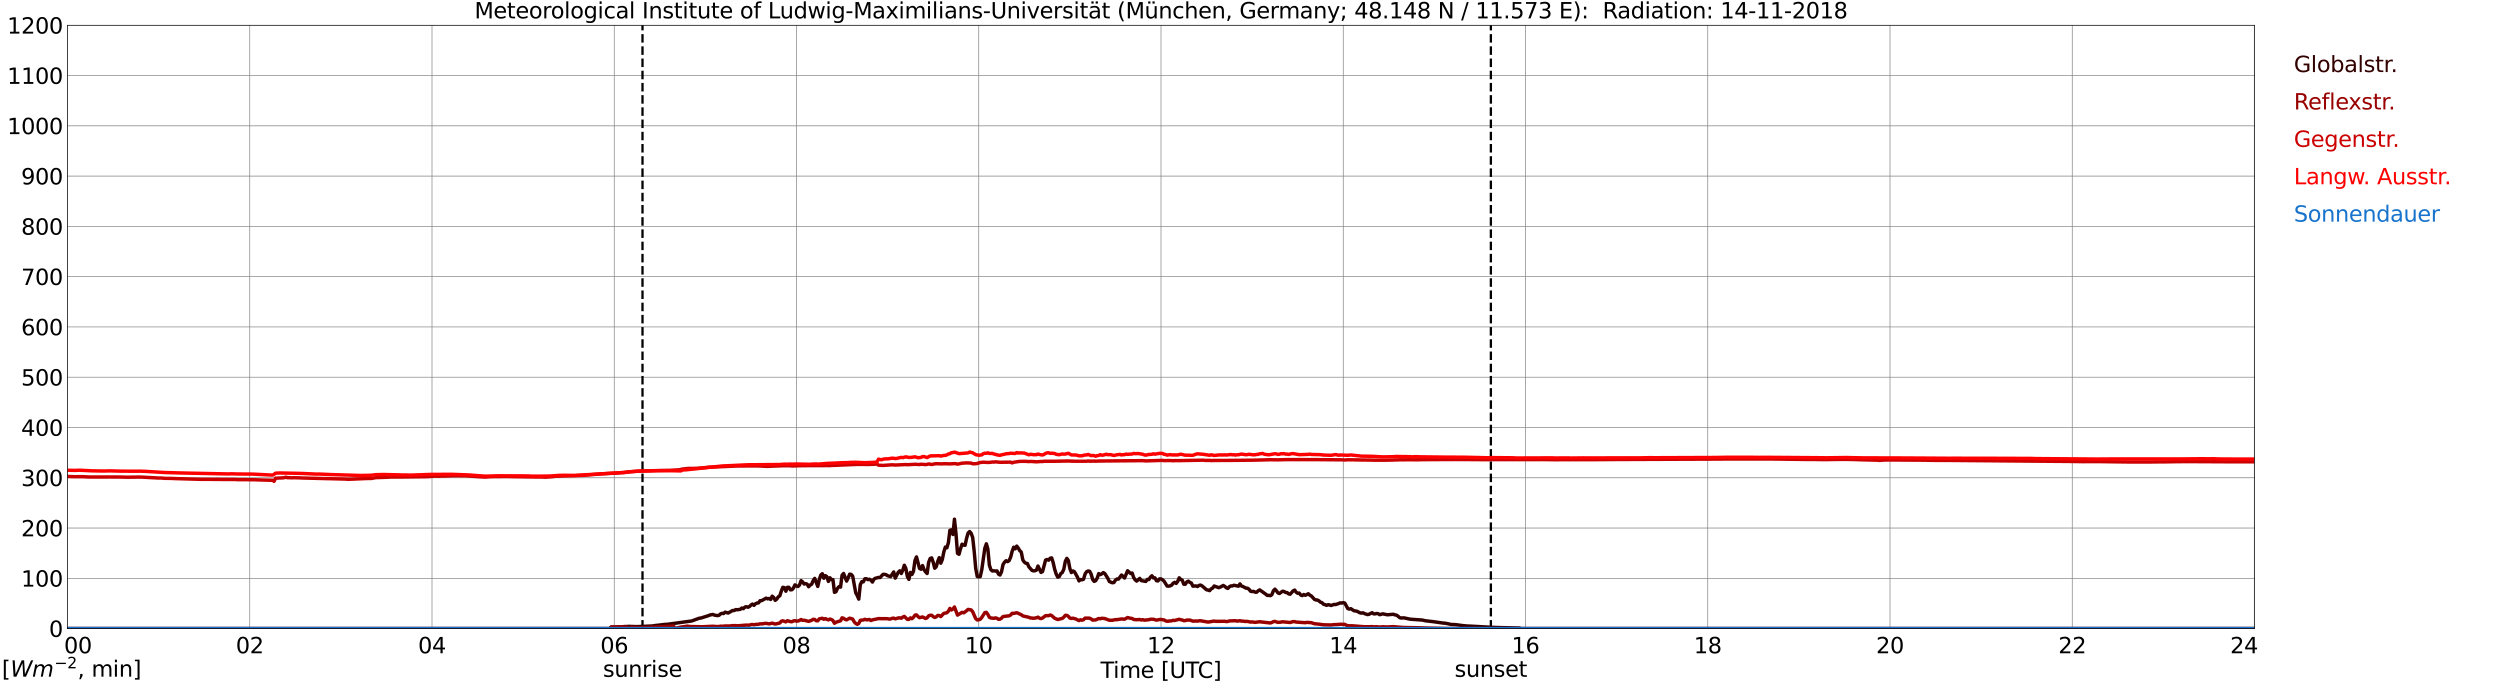 <?xml version="1.0" encoding="utf-8" standalone="no"?>
<!DOCTYPE svg PUBLIC "-//W3C//DTD SVG 1.1//EN"
  "http://www.w3.org/Graphics/SVG/1.1/DTD/svg11.dtd">
<svg xmlns:xlink="http://www.w3.org/1999/xlink" width="1085.4pt" height="296.64pt" viewBox="0 0 1085.4 296.64" xmlns="http://www.w3.org/2000/svg" version="1.1">
 <defs>
  <style type="text/css">*{stroke-linejoin: round; stroke-linecap: butt}</style>
 </defs>
 <g id="figure_1">
  <g id="patch_1">
   <path d="M 0 296.64 
L 1085.4 296.64 
L 1085.4 0 
L 0 0 
z
" style="fill: #ffffff"/>
  </g>
  <g id="axes_1">
   <g id="patch_2">
    <path d="M 29.306 272.909 
L 978.814 272.909 
L 978.814 10.976 
L 29.306 10.976 
z
" style="fill: #ffffff"/>
   </g>
   <g id="patch_3">
    <path d="M 978.814 272.909 
L 978.814 272.909 
L 978.814 10.976 
L 978.814 10.976 
z
" clip-path="url(#p5e509edabb)" style="fill: #d3d3d3; opacity: 0.25; stroke: #d3d3d3; stroke-linejoin: miter"/>
   </g>
   <g id="matplotlib.axis_1">
    <g id="xtick_1">
     <g id="line2d_1">
      <path d="M 29.306 272.909 
L 29.306 10.976 
" clip-path="url(#p5e509edabb)" style="fill: none; stroke: #808080; stroke-width: 0.3; stroke-linecap: square"/>
     </g>
     <g id="line2d_2"/>
     <g id="text_1">
      <!--    00 -->
      <g transform="translate(18.733 283.627) scale(0.095 -0.095)">
       <defs>
        <path id="DejaVuSans-20" transform="scale(0.016)"/>
        <path id="DejaVuSans-30" d="M 2034 4250 
Q 1547 4250 1301 3770 
Q 1056 3291 1056 2328 
Q 1056 1369 1301 889 
Q 1547 409 2034 409 
Q 2525 409 2770 889 
Q 3016 1369 3016 2328 
Q 3016 3291 2770 3770 
Q 2525 4250 2034 4250 
z
M 2034 4750 
Q 2819 4750 3233 4129 
Q 3647 3509 3647 2328 
Q 3647 1150 3233 529 
Q 2819 -91 2034 -91 
Q 1250 -91 836 529 
Q 422 1150 422 2328 
Q 422 3509 836 4129 
Q 1250 4750 2034 4750 
z
" transform="scale(0.016)"/>
       </defs>
       <use xlink:href="#DejaVuSans-20"/>
       <use xlink:href="#DejaVuSans-20" transform="translate(31.787 0)"/>
       <use xlink:href="#DejaVuSans-20" transform="translate(63.574 0)"/>
       <use xlink:href="#DejaVuSans-30" transform="translate(95.361 0)"/>
       <use xlink:href="#DejaVuSans-30" transform="translate(158.984 0)"/>
      </g>
     </g>
    </g>
    <g id="xtick_2">
     <g id="line2d_3">
      <path d="M 108.431 272.909 
L 108.431 10.976 
" clip-path="url(#p5e509edabb)" style="fill: none; stroke: #808080; stroke-width: 0.3; stroke-linecap: square"/>
     </g>
     <g id="line2d_4"/>
     <g id="text_2">
      <!-- 02 -->
      <g transform="translate(102.387 283.627) scale(0.095 -0.095)">
       <defs>
        <path id="DejaVuSans-32" d="M 1228 531 
L 3431 531 
L 3431 0 
L 469 0 
L 469 531 
Q 828 903 1448 1529 
Q 2069 2156 2228 2338 
Q 2531 2678 2651 2914 
Q 2772 3150 2772 3378 
Q 2772 3750 2511 3984 
Q 2250 4219 1831 4219 
Q 1534 4219 1204 4116 
Q 875 4013 500 3803 
L 500 4441 
Q 881 4594 1212 4672 
Q 1544 4750 1819 4750 
Q 2544 4750 2975 4387 
Q 3406 4025 3406 3419 
Q 3406 3131 3298 2873 
Q 3191 2616 2906 2266 
Q 2828 2175 2409 1742 
Q 1991 1309 1228 531 
z
" transform="scale(0.016)"/>
       </defs>
       <use xlink:href="#DejaVuSans-30"/>
       <use xlink:href="#DejaVuSans-32" transform="translate(63.623 0)"/>
      </g>
     </g>
    </g>
    <g id="xtick_3">
     <g id="line2d_5">
      <path d="M 187.557 272.909 
L 187.557 10.976 
" clip-path="url(#p5e509edabb)" style="fill: none; stroke: #808080; stroke-width: 0.3; stroke-linecap: square"/>
     </g>
     <g id="line2d_6"/>
     <g id="text_3">
      <!-- 04 -->
      <g transform="translate(181.513 283.627) scale(0.095 -0.095)">
       <defs>
        <path id="DejaVuSans-34" d="M 2419 4116 
L 825 1625 
L 2419 1625 
L 2419 4116 
z
M 2253 4666 
L 3047 4666 
L 3047 1625 
L 3713 1625 
L 3713 1100 
L 3047 1100 
L 3047 0 
L 2419 0 
L 2419 1100 
L 313 1100 
L 313 1709 
L 2253 4666 
z
" transform="scale(0.016)"/>
       </defs>
       <use xlink:href="#DejaVuSans-30"/>
       <use xlink:href="#DejaVuSans-34" transform="translate(63.623 0)"/>
      </g>
     </g>
    </g>
    <g id="xtick_4">
     <g id="line2d_7">
      <path d="M 266.683 272.909 
L 266.683 10.976 
" clip-path="url(#p5e509edabb)" style="fill: none; stroke: #808080; stroke-width: 0.3; stroke-linecap: square"/>
     </g>
     <g id="line2d_8"/>
     <g id="text_4">
      <!-- 06 -->
      <g transform="translate(260.638 283.627) scale(0.095 -0.095)">
       <defs>
        <path id="DejaVuSans-36" d="M 2113 2584 
Q 1688 2584 1439 2293 
Q 1191 2003 1191 1497 
Q 1191 994 1439 701 
Q 1688 409 2113 409 
Q 2538 409 2786 701 
Q 3034 994 3034 1497 
Q 3034 2003 2786 2293 
Q 2538 2584 2113 2584 
z
M 3366 4563 
L 3366 3988 
Q 3128 4100 2886 4159 
Q 2644 4219 2406 4219 
Q 1781 4219 1451 3797 
Q 1122 3375 1075 2522 
Q 1259 2794 1537 2939 
Q 1816 3084 2150 3084 
Q 2853 3084 3261 2657 
Q 3669 2231 3669 1497 
Q 3669 778 3244 343 
Q 2819 -91 2113 -91 
Q 1303 -91 875 529 
Q 447 1150 447 2328 
Q 447 3434 972 4092 
Q 1497 4750 2381 4750 
Q 2619 4750 2861 4703 
Q 3103 4656 3366 4563 
z
" transform="scale(0.016)"/>
       </defs>
       <use xlink:href="#DejaVuSans-30"/>
       <use xlink:href="#DejaVuSans-36" transform="translate(63.623 0)"/>
      </g>
     </g>
    </g>
    <g id="xtick_5">
     <g id="line2d_9">
      <path d="M 345.808 272.909 
L 345.808 10.976 
" clip-path="url(#p5e509edabb)" style="fill: none; stroke: #808080; stroke-width: 0.3; stroke-linecap: square"/>
     </g>
     <g id="line2d_10"/>
     <g id="text_5">
      <!-- 08 -->
      <g transform="translate(339.764 283.627) scale(0.095 -0.095)">
       <defs>
        <path id="DejaVuSans-38" d="M 2034 2216 
Q 1584 2216 1326 1975 
Q 1069 1734 1069 1313 
Q 1069 891 1326 650 
Q 1584 409 2034 409 
Q 2484 409 2743 651 
Q 3003 894 3003 1313 
Q 3003 1734 2745 1975 
Q 2488 2216 2034 2216 
z
M 1403 2484 
Q 997 2584 770 2862 
Q 544 3141 544 3541 
Q 544 4100 942 4425 
Q 1341 4750 2034 4750 
Q 2731 4750 3128 4425 
Q 3525 4100 3525 3541 
Q 3525 3141 3298 2862 
Q 3072 2584 2669 2484 
Q 3125 2378 3379 2068 
Q 3634 1759 3634 1313 
Q 3634 634 3220 271 
Q 2806 -91 2034 -91 
Q 1263 -91 848 271 
Q 434 634 434 1313 
Q 434 1759 690 2068 
Q 947 2378 1403 2484 
z
M 1172 3481 
Q 1172 3119 1398 2916 
Q 1625 2713 2034 2713 
Q 2441 2713 2670 2916 
Q 2900 3119 2900 3481 
Q 2900 3844 2670 4047 
Q 2441 4250 2034 4250 
Q 1625 4250 1398 4047 
Q 1172 3844 1172 3481 
z
" transform="scale(0.016)"/>
       </defs>
       <use xlink:href="#DejaVuSans-30"/>
       <use xlink:href="#DejaVuSans-38" transform="translate(63.623 0)"/>
      </g>
     </g>
    </g>
    <g id="xtick_6">
     <g id="line2d_11">
      <path d="M 424.934 272.909 
L 424.934 10.976 
" clip-path="url(#p5e509edabb)" style="fill: none; stroke: #808080; stroke-width: 0.3; stroke-linecap: square"/>
     </g>
     <g id="line2d_12"/>
     <g id="text_6">
      <!-- 10 -->
      <g transform="translate(418.89 283.627) scale(0.095 -0.095)">
       <defs>
        <path id="DejaVuSans-31" d="M 794 531 
L 1825 531 
L 1825 4091 
L 703 3866 
L 703 4441 
L 1819 4666 
L 2450 4666 
L 2450 531 
L 3481 531 
L 3481 0 
L 794 0 
L 794 531 
z
" transform="scale(0.016)"/>
       </defs>
       <use xlink:href="#DejaVuSans-31"/>
       <use xlink:href="#DejaVuSans-30" transform="translate(63.623 0)"/>
      </g>
     </g>
    </g>
    <g id="xtick_7">
     <g id="line2d_13">
      <path d="M 504.06 272.909 
L 504.06 10.976 
" clip-path="url(#p5e509edabb)" style="fill: none; stroke: #808080; stroke-width: 0.3; stroke-linecap: square"/>
     </g>
     <g id="line2d_14"/>
     <g id="text_7">
      <!-- 12 -->
      <g transform="translate(498.015 283.627) scale(0.095 -0.095)">
       <use xlink:href="#DejaVuSans-31"/>
       <use xlink:href="#DejaVuSans-32" transform="translate(63.623 0)"/>
      </g>
     </g>
    </g>
    <g id="xtick_8">
     <g id="line2d_15">
      <path d="M 583.185 272.909 
L 583.185 10.976 
" clip-path="url(#p5e509edabb)" style="fill: none; stroke: #808080; stroke-width: 0.3; stroke-linecap: square"/>
     </g>
     <g id="line2d_16"/>
     <g id="text_8">
      <!-- 14 -->
      <g transform="translate(577.141 283.627) scale(0.095 -0.095)">
       <use xlink:href="#DejaVuSans-31"/>
       <use xlink:href="#DejaVuSans-34" transform="translate(63.623 0)"/>
      </g>
     </g>
    </g>
    <g id="xtick_9">
     <g id="line2d_17">
      <path d="M 662.311 272.909 
L 662.311 10.976 
" clip-path="url(#p5e509edabb)" style="fill: none; stroke: #808080; stroke-width: 0.3; stroke-linecap: square"/>
     </g>
     <g id="line2d_18"/>
     <g id="text_9">
      <!-- 16 -->
      <g transform="translate(656.267 283.627) scale(0.095 -0.095)">
       <use xlink:href="#DejaVuSans-31"/>
       <use xlink:href="#DejaVuSans-36" transform="translate(63.623 0)"/>
      </g>
     </g>
    </g>
    <g id="xtick_10">
     <g id="line2d_19">
      <path d="M 741.437 272.909 
L 741.437 10.976 
" clip-path="url(#p5e509edabb)" style="fill: none; stroke: #808080; stroke-width: 0.3; stroke-linecap: square"/>
     </g>
     <g id="line2d_20"/>
     <g id="text_10">
      <!-- 18 -->
      <g transform="translate(735.392 283.627) scale(0.095 -0.095)">
       <use xlink:href="#DejaVuSans-31"/>
       <use xlink:href="#DejaVuSans-38" transform="translate(63.623 0)"/>
      </g>
     </g>
    </g>
    <g id="xtick_11">
     <g id="line2d_21">
      <path d="M 820.562 272.909 
L 820.562 10.976 
" clip-path="url(#p5e509edabb)" style="fill: none; stroke: #808080; stroke-width: 0.3; stroke-linecap: square"/>
     </g>
     <g id="line2d_22"/>
     <g id="text_11">
      <!-- 20 -->
      <g transform="translate(814.518 283.627) scale(0.095 -0.095)">
       <use xlink:href="#DejaVuSans-32"/>
       <use xlink:href="#DejaVuSans-30" transform="translate(63.623 0)"/>
      </g>
     </g>
    </g>
    <g id="xtick_12">
     <g id="line2d_23">
      <path d="M 899.688 272.909 
L 899.688 10.976 
" clip-path="url(#p5e509edabb)" style="fill: none; stroke: #808080; stroke-width: 0.3; stroke-linecap: square"/>
     </g>
     <g id="line2d_24"/>
     <g id="text_12">
      <!-- 22 -->
      <g transform="translate(893.644 283.627) scale(0.095 -0.095)">
       <use xlink:href="#DejaVuSans-32"/>
       <use xlink:href="#DejaVuSans-32" transform="translate(63.623 0)"/>
      </g>
     </g>
    </g>
    <g id="xtick_13">
     <g id="line2d_25">
      <path d="M 978.814 272.909 
L 978.814 10.976 
" clip-path="url(#p5e509edabb)" style="fill: none; stroke: #808080; stroke-width: 0.3; stroke-linecap: square"/>
     </g>
     <g id="line2d_26"/>
     <g id="text_13">
      <!-- 24    -->
      <g transform="translate(968.241 283.627) scale(0.095 -0.095)">
       <use xlink:href="#DejaVuSans-32"/>
       <use xlink:href="#DejaVuSans-34" transform="translate(63.623 0)"/>
       <use xlink:href="#DejaVuSans-20" transform="translate(127.246 0)"/>
       <use xlink:href="#DejaVuSans-20" transform="translate(159.033 0)"/>
       <use xlink:href="#DejaVuSans-20" transform="translate(190.82 0)"/>
      </g>
     </g>
    </g>
    <g id="text_14">
     <!-- Time [UTC] -->
     <g transform="translate(477.806 294.322) scale(0.095 -0.095)">
      <defs>
       <path id="DejaVuSans-54" d="M -19 4666 
L 3928 4666 
L 3928 4134 
L 2272 4134 
L 2272 0 
L 1638 0 
L 1638 4134 
L -19 4134 
L -19 4666 
z
" transform="scale(0.016)"/>
       <path id="DejaVuSans-69" d="M 603 3500 
L 1178 3500 
L 1178 0 
L 603 0 
L 603 3500 
z
M 603 4863 
L 1178 4863 
L 1178 4134 
L 603 4134 
L 603 4863 
z
" transform="scale(0.016)"/>
       <path id="DejaVuSans-6d" d="M 3328 2828 
Q 3544 3216 3844 3400 
Q 4144 3584 4550 3584 
Q 5097 3584 5394 3201 
Q 5691 2819 5691 2113 
L 5691 0 
L 5113 0 
L 5113 2094 
Q 5113 2597 4934 2840 
Q 4756 3084 4391 3084 
Q 3944 3084 3684 2787 
Q 3425 2491 3425 1978 
L 3425 0 
L 2847 0 
L 2847 2094 
Q 2847 2600 2669 2842 
Q 2491 3084 2119 3084 
Q 1678 3084 1418 2786 
Q 1159 2488 1159 1978 
L 1159 0 
L 581 0 
L 581 3500 
L 1159 3500 
L 1159 2956 
Q 1356 3278 1631 3431 
Q 1906 3584 2284 3584 
Q 2666 3584 2933 3390 
Q 3200 3197 3328 2828 
z
" transform="scale(0.016)"/>
       <path id="DejaVuSans-65" d="M 3597 1894 
L 3597 1613 
L 953 1613 
Q 991 1019 1311 708 
Q 1631 397 2203 397 
Q 2534 397 2845 478 
Q 3156 559 3463 722 
L 3463 178 
Q 3153 47 2828 -22 
Q 2503 -91 2169 -91 
Q 1331 -91 842 396 
Q 353 884 353 1716 
Q 353 2575 817 3079 
Q 1281 3584 2069 3584 
Q 2775 3584 3186 3129 
Q 3597 2675 3597 1894 
z
M 3022 2063 
Q 3016 2534 2758 2815 
Q 2500 3097 2075 3097 
Q 1594 3097 1305 2825 
Q 1016 2553 972 2059 
L 3022 2063 
z
" transform="scale(0.016)"/>
       <path id="DejaVuSans-5b" d="M 550 4863 
L 1875 4863 
L 1875 4416 
L 1125 4416 
L 1125 -397 
L 1875 -397 
L 1875 -844 
L 550 -844 
L 550 4863 
z
" transform="scale(0.016)"/>
       <path id="DejaVuSans-55" d="M 556 4666 
L 1191 4666 
L 1191 1831 
Q 1191 1081 1462 751 
Q 1734 422 2344 422 
Q 2950 422 3222 751 
Q 3494 1081 3494 1831 
L 3494 4666 
L 4128 4666 
L 4128 1753 
Q 4128 841 3676 375 
Q 3225 -91 2344 -91 
Q 1459 -91 1007 375 
Q 556 841 556 1753 
L 556 4666 
z
" transform="scale(0.016)"/>
       <path id="DejaVuSans-43" d="M 4122 4306 
L 4122 3641 
Q 3803 3938 3442 4084 
Q 3081 4231 2675 4231 
Q 1875 4231 1450 3742 
Q 1025 3253 1025 2328 
Q 1025 1406 1450 917 
Q 1875 428 2675 428 
Q 3081 428 3442 575 
Q 3803 722 4122 1019 
L 4122 359 
Q 3791 134 3420 21 
Q 3050 -91 2638 -91 
Q 1578 -91 968 557 
Q 359 1206 359 2328 
Q 359 3453 968 4101 
Q 1578 4750 2638 4750 
Q 3056 4750 3426 4639 
Q 3797 4528 4122 4306 
z
" transform="scale(0.016)"/>
       <path id="DejaVuSans-5d" d="M 1947 4863 
L 1947 -844 
L 622 -844 
L 622 -397 
L 1369 -397 
L 1369 4416 
L 622 4416 
L 622 4863 
L 1947 4863 
z
" transform="scale(0.016)"/>
      </defs>
      <use xlink:href="#DejaVuSans-54"/>
      <use xlink:href="#DejaVuSans-69" transform="translate(57.959 0)"/>
      <use xlink:href="#DejaVuSans-6d" transform="translate(85.742 0)"/>
      <use xlink:href="#DejaVuSans-65" transform="translate(183.154 0)"/>
      <use xlink:href="#DejaVuSans-20" transform="translate(244.678 0)"/>
      <use xlink:href="#DejaVuSans-5b" transform="translate(276.465 0)"/>
      <use xlink:href="#DejaVuSans-55" transform="translate(315.479 0)"/>
      <use xlink:href="#DejaVuSans-54" transform="translate(388.672 0)"/>
      <use xlink:href="#DejaVuSans-43" transform="translate(443.881 0)"/>
      <use xlink:href="#DejaVuSans-5d" transform="translate(513.705 0)"/>
     </g>
    </g>
   </g>
   <g id="matplotlib.axis_2">
    <g id="ytick_1">
     <g id="line2d_27">
      <path d="M 29.306 272.909 
L 978.814 272.909 
" clip-path="url(#p5e509edabb)" style="fill: none; stroke: #808080; stroke-width: 0.3; stroke-linecap: square"/>
     </g>
     <g id="line2d_28"/>
     <g id="text_15">
      <!-- 0 -->
      <g transform="translate(21.261 276.518) scale(0.095 -0.095)">
       <use xlink:href="#DejaVuSans-30"/>
      </g>
     </g>
    </g>
    <g id="ytick_2">
     <g id="line2d_29">
      <path d="M 29.306 251.081 
L 978.814 251.081 
" clip-path="url(#p5e509edabb)" style="fill: none; stroke: #808080; stroke-width: 0.3; stroke-linecap: square"/>
     </g>
     <g id="line2d_30"/>
     <g id="text_16">
      <!-- 100 -->
      <g transform="translate(9.173 254.69) scale(0.095 -0.095)">
       <use xlink:href="#DejaVuSans-31"/>
       <use xlink:href="#DejaVuSans-30" transform="translate(63.623 0)"/>
       <use xlink:href="#DejaVuSans-30" transform="translate(127.246 0)"/>
      </g>
     </g>
    </g>
    <g id="ytick_3">
     <g id="line2d_31">
      <path d="M 29.306 229.253 
L 978.814 229.253 
" clip-path="url(#p5e509edabb)" style="fill: none; stroke: #808080; stroke-width: 0.3; stroke-linecap: square"/>
     </g>
     <g id="line2d_32"/>
     <g id="text_17">
      <!-- 200 -->
      <g transform="translate(9.173 232.863) scale(0.095 -0.095)">
       <use xlink:href="#DejaVuSans-32"/>
       <use xlink:href="#DejaVuSans-30" transform="translate(63.623 0)"/>
       <use xlink:href="#DejaVuSans-30" transform="translate(127.246 0)"/>
      </g>
     </g>
    </g>
    <g id="ytick_4">
     <g id="line2d_33">
      <path d="M 29.306 207.426 
L 978.814 207.426 
" clip-path="url(#p5e509edabb)" style="fill: none; stroke: #808080; stroke-width: 0.3; stroke-linecap: square"/>
     </g>
     <g id="line2d_34"/>
     <g id="text_18">
      <!-- 300 -->
      <g transform="translate(9.173 211.035) scale(0.095 -0.095)">
       <defs>
        <path id="DejaVuSans-33" d="M 2597 2516 
Q 3050 2419 3304 2112 
Q 3559 1806 3559 1356 
Q 3559 666 3084 287 
Q 2609 -91 1734 -91 
Q 1441 -91 1130 -33 
Q 819 25 488 141 
L 488 750 
Q 750 597 1062 519 
Q 1375 441 1716 441 
Q 2309 441 2620 675 
Q 2931 909 2931 1356 
Q 2931 1769 2642 2001 
Q 2353 2234 1838 2234 
L 1294 2234 
L 1294 2753 
L 1863 2753 
Q 2328 2753 2575 2939 
Q 2822 3125 2822 3475 
Q 2822 3834 2567 4026 
Q 2313 4219 1838 4219 
Q 1578 4219 1281 4162 
Q 984 4106 628 3988 
L 628 4550 
Q 988 4650 1302 4700 
Q 1616 4750 1894 4750 
Q 2613 4750 3031 4423 
Q 3450 4097 3450 3541 
Q 3450 3153 3228 2886 
Q 3006 2619 2597 2516 
z
" transform="scale(0.016)"/>
       </defs>
       <use xlink:href="#DejaVuSans-33"/>
       <use xlink:href="#DejaVuSans-30" transform="translate(63.623 0)"/>
       <use xlink:href="#DejaVuSans-30" transform="translate(127.246 0)"/>
      </g>
     </g>
    </g>
    <g id="ytick_5">
     <g id="line2d_35">
      <path d="M 29.306 185.598 
L 978.814 185.598 
" clip-path="url(#p5e509edabb)" style="fill: none; stroke: #808080; stroke-width: 0.3; stroke-linecap: square"/>
     </g>
     <g id="line2d_36"/>
     <g id="text_19">
      <!-- 400 -->
      <g transform="translate(9.173 189.207) scale(0.095 -0.095)">
       <use xlink:href="#DejaVuSans-34"/>
       <use xlink:href="#DejaVuSans-30" transform="translate(63.623 0)"/>
       <use xlink:href="#DejaVuSans-30" transform="translate(127.246 0)"/>
      </g>
     </g>
    </g>
    <g id="ytick_6">
     <g id="line2d_37">
      <path d="M 29.306 163.77 
L 978.814 163.77 
" clip-path="url(#p5e509edabb)" style="fill: none; stroke: #808080; stroke-width: 0.3; stroke-linecap: square"/>
     </g>
     <g id="line2d_38"/>
     <g id="text_20">
      <!-- 500 -->
      <g transform="translate(9.173 167.379) scale(0.095 -0.095)">
       <defs>
        <path id="DejaVuSans-35" d="M 691 4666 
L 3169 4666 
L 3169 4134 
L 1269 4134 
L 1269 2991 
Q 1406 3038 1543 3061 
Q 1681 3084 1819 3084 
Q 2600 3084 3056 2656 
Q 3513 2228 3513 1497 
Q 3513 744 3044 326 
Q 2575 -91 1722 -91 
Q 1428 -91 1123 -41 
Q 819 9 494 109 
L 494 744 
Q 775 591 1075 516 
Q 1375 441 1709 441 
Q 2250 441 2565 725 
Q 2881 1009 2881 1497 
Q 2881 1984 2565 2268 
Q 2250 2553 1709 2553 
Q 1456 2553 1204 2497 
Q 953 2441 691 2322 
L 691 4666 
z
" transform="scale(0.016)"/>
       </defs>
       <use xlink:href="#DejaVuSans-35"/>
       <use xlink:href="#DejaVuSans-30" transform="translate(63.623 0)"/>
       <use xlink:href="#DejaVuSans-30" transform="translate(127.246 0)"/>
      </g>
     </g>
    </g>
    <g id="ytick_7">
     <g id="line2d_39">
      <path d="M 29.306 141.942 
L 978.814 141.942 
" clip-path="url(#p5e509edabb)" style="fill: none; stroke: #808080; stroke-width: 0.3; stroke-linecap: square"/>
     </g>
     <g id="line2d_40"/>
     <g id="text_21">
      <!-- 600 -->
      <g transform="translate(9.173 145.551) scale(0.095 -0.095)">
       <use xlink:href="#DejaVuSans-36"/>
       <use xlink:href="#DejaVuSans-30" transform="translate(63.623 0)"/>
       <use xlink:href="#DejaVuSans-30" transform="translate(127.246 0)"/>
      </g>
     </g>
    </g>
    <g id="ytick_8">
     <g id="line2d_41">
      <path d="M 29.306 120.114 
L 978.814 120.114 
" clip-path="url(#p5e509edabb)" style="fill: none; stroke: #808080; stroke-width: 0.3; stroke-linecap: square"/>
     </g>
     <g id="line2d_42"/>
     <g id="text_22">
      <!-- 700 -->
      <g transform="translate(9.173 123.724) scale(0.095 -0.095)">
       <defs>
        <path id="DejaVuSans-37" d="M 525 4666 
L 3525 4666 
L 3525 4397 
L 1831 0 
L 1172 0 
L 2766 4134 
L 525 4134 
L 525 4666 
z
" transform="scale(0.016)"/>
       </defs>
       <use xlink:href="#DejaVuSans-37"/>
       <use xlink:href="#DejaVuSans-30" transform="translate(63.623 0)"/>
       <use xlink:href="#DejaVuSans-30" transform="translate(127.246 0)"/>
      </g>
     </g>
    </g>
    <g id="ytick_9">
     <g id="line2d_43">
      <path d="M 29.306 98.287 
L 978.814 98.287 
" clip-path="url(#p5e509edabb)" style="fill: none; stroke: #808080; stroke-width: 0.3; stroke-linecap: square"/>
     </g>
     <g id="line2d_44"/>
     <g id="text_23">
      <!-- 800 -->
      <g transform="translate(9.173 101.896) scale(0.095 -0.095)">
       <use xlink:href="#DejaVuSans-38"/>
       <use xlink:href="#DejaVuSans-30" transform="translate(63.623 0)"/>
       <use xlink:href="#DejaVuSans-30" transform="translate(127.246 0)"/>
      </g>
     </g>
    </g>
    <g id="ytick_10">
     <g id="line2d_45">
      <path d="M 29.306 76.459 
L 978.814 76.459 
" clip-path="url(#p5e509edabb)" style="fill: none; stroke: #808080; stroke-width: 0.3; stroke-linecap: square"/>
     </g>
     <g id="line2d_46"/>
     <g id="text_24">
      <!-- 900 -->
      <g transform="translate(9.173 80.068) scale(0.095 -0.095)">
       <defs>
        <path id="DejaVuSans-39" d="M 703 97 
L 703 672 
Q 941 559 1184 500 
Q 1428 441 1663 441 
Q 2288 441 2617 861 
Q 2947 1281 2994 2138 
Q 2813 1869 2534 1725 
Q 2256 1581 1919 1581 
Q 1219 1581 811 2004 
Q 403 2428 403 3163 
Q 403 3881 828 4315 
Q 1253 4750 1959 4750 
Q 2769 4750 3195 4129 
Q 3622 3509 3622 2328 
Q 3622 1225 3098 567 
Q 2575 -91 1691 -91 
Q 1453 -91 1209 -44 
Q 966 3 703 97 
z
M 1959 2075 
Q 2384 2075 2632 2365 
Q 2881 2656 2881 3163 
Q 2881 3666 2632 3958 
Q 2384 4250 1959 4250 
Q 1534 4250 1286 3958 
Q 1038 3666 1038 3163 
Q 1038 2656 1286 2365 
Q 1534 2075 1959 2075 
z
" transform="scale(0.016)"/>
       </defs>
       <use xlink:href="#DejaVuSans-39"/>
       <use xlink:href="#DejaVuSans-30" transform="translate(63.623 0)"/>
       <use xlink:href="#DejaVuSans-30" transform="translate(127.246 0)"/>
      </g>
     </g>
    </g>
    <g id="ytick_11">
     <g id="line2d_47">
      <path d="M 29.306 54.631 
L 978.814 54.631 
" clip-path="url(#p5e509edabb)" style="fill: none; stroke: #808080; stroke-width: 0.3; stroke-linecap: square"/>
     </g>
     <g id="line2d_48"/>
     <g id="text_25">
      <!-- 1000 -->
      <g transform="translate(3.128 58.24) scale(0.095 -0.095)">
       <use xlink:href="#DejaVuSans-31"/>
       <use xlink:href="#DejaVuSans-30" transform="translate(63.623 0)"/>
       <use xlink:href="#DejaVuSans-30" transform="translate(127.246 0)"/>
       <use xlink:href="#DejaVuSans-30" transform="translate(190.869 0)"/>
      </g>
     </g>
    </g>
    <g id="ytick_12">
     <g id="line2d_49">
      <path d="M 29.306 32.803 
L 978.814 32.803 
" clip-path="url(#p5e509edabb)" style="fill: none; stroke: #808080; stroke-width: 0.3; stroke-linecap: square"/>
     </g>
     <g id="line2d_50"/>
     <g id="text_26">
      <!-- 1100 -->
      <g transform="translate(3.128 36.413) scale(0.095 -0.095)">
       <use xlink:href="#DejaVuSans-31"/>
       <use xlink:href="#DejaVuSans-31" transform="translate(63.623 0)"/>
       <use xlink:href="#DejaVuSans-30" transform="translate(127.246 0)"/>
       <use xlink:href="#DejaVuSans-30" transform="translate(190.869 0)"/>
      </g>
     </g>
    </g>
    <g id="ytick_13">
     <g id="line2d_51">
      <path d="M 29.306 10.976 
L 978.814 10.976 
" clip-path="url(#p5e509edabb)" style="fill: none; stroke: #808080; stroke-width: 0.3; stroke-linecap: square"/>
     </g>
     <g id="line2d_52"/>
     <g id="text_27">
      <!-- 1200 -->
      <g transform="translate(3.128 14.585) scale(0.095 -0.095)">
       <use xlink:href="#DejaVuSans-31"/>
       <use xlink:href="#DejaVuSans-32" transform="translate(63.623 0)"/>
       <use xlink:href="#DejaVuSans-30" transform="translate(127.246 0)"/>
       <use xlink:href="#DejaVuSans-30" transform="translate(190.869 0)"/>
      </g>
     </g>
    </g>
   </g>
   <g id="line2d_53">
    <path d="M 278.947 272.909 
L 278.947 10.976 
" clip-path="url(#p5e509edabb)" style="fill: none; stroke-dasharray: 3.7,1.6; stroke-dashoffset: 0; stroke: #000000"/>
   </g>
   <g id="line2d_54">
    <path d="M 647.277 272.909 
L 647.277 10.976 
" clip-path="url(#p5e509edabb)" style="fill: none; stroke-dasharray: 3.7,1.6; stroke-dashoffset: 0; stroke: #000000"/>
   </g>
   <g id="line2d_55">
    <path d="M 29.306 272.909 
L 264.705 272.909 
L 265.364 272.25 
L 267.342 272.228 
L 269.32 272.186 
L 271.298 272.016 
L 273.277 271.953 
L 276.573 272.058 
L 283.167 271.782 
L 284.486 271.573 
L 286.464 271.361 
L 288.442 271.106 
L 289.761 271.043 
L 300.311 269.604 
L 303.608 268.399 
L 304.267 268.336 
L 307.564 267.299 
L 308.224 267.004 
L 309.543 266.771 
L 310.202 267.068 
L 311.521 267.279 
L 312.18 267.131 
L 312.839 266.518 
L 313.499 266.284 
L 314.158 266.369 
L 314.818 265.778 
L 316.136 266.157 
L 318.114 265.036 
L 318.774 265.079 
L 319.433 264.656 
L 320.093 264.741 
L 321.411 264.551 
L 322.071 263.979 
L 322.73 264.254 
L 323.39 263.597 
L 324.049 263.388 
L 324.708 263.641 
L 325.368 263.366 
L 326.027 262.709 
L 326.686 262.266 
L 327.346 262.816 
L 328.005 262.139 
L 328.665 261.822 
L 329.324 261.737 
L 329.983 260.805 
L 330.643 260.786 
L 332.621 259.686 
L 333.28 260.002 
L 333.94 259.834 
L 334.599 260.255 
L 335.258 258.839 
L 335.918 259.411 
L 336.577 260.637 
L 337.236 260.109 
L 337.896 259.114 
L 338.555 258.69 
L 339.215 256.638 
L 339.874 254.99 
L 340.533 255.117 
L 341.193 256.682 
L 341.852 254.99 
L 342.512 254.99 
L 343.171 256.091 
L 343.83 256.025 
L 344.49 255.285 
L 345.149 253.932 
L 345.808 254.419 
L 346.468 254.63 
L 347.127 253.975 
L 347.787 252.092 
L 348.446 252.62 
L 349.105 253.552 
L 349.765 253.362 
L 350.424 253.615 
L 351.083 254.735 
L 351.743 253.995 
L 352.402 253.637 
L 353.062 252.028 
L 353.721 251.118 
L 355.04 254.608 
L 355.699 251.627 
L 356.359 249.66 
L 357.018 249.088 
L 357.677 251.055 
L 358.337 249.913 
L 358.996 250.378 
L 359.655 252.43 
L 360.315 250.843 
L 360.974 251.668 
L 361.634 251.649 
L 362.293 257.169 
L 362.952 256.894 
L 363.612 255.433 
L 364.271 254.694 
L 364.93 254.905 
L 365.59 249.745 
L 366.249 248.983 
L 367.568 252.282 
L 368.227 250.928 
L 368.887 249.278 
L 369.546 249.385 
L 370.206 250.147 
L 371.524 257.381 
L 372.184 258.585 
L 372.843 260.109 
L 373.502 253.827 
L 374.162 252.537 
L 374.821 252.6 
L 375.481 251.288 
L 376.14 251.247 
L 376.799 251.649 
L 377.459 251.478 
L 378.118 251.86 
L 378.777 252.705 
L 379.437 251.415 
L 380.096 251.055 
L 381.415 250.697 
L 382.074 250.76 
L 383.393 249.363 
L 384.053 249.363 
L 384.712 249.533 
L 385.371 249.955 
L 386.69 250.337 
L 388.009 248.326 
L 388.668 250.992 
L 389.987 248.453 
L 390.646 247.82 
L 391.306 248.983 
L 391.965 247.523 
L 392.624 245.408 
L 393.284 246.805 
L 393.943 250.315 
L 394.603 251.542 
L 395.262 248.538 
L 395.921 249.407 
L 396.581 248.095 
L 397.24 243.378 
L 397.899 241.791 
L 399.218 246.783 
L 399.878 247.143 
L 400.537 245.556 
L 401.196 247.311 
L 401.856 248.307 
L 402.515 248.983 
L 403.175 244.181 
L 403.834 242.49 
L 404.493 242.215 
L 405.153 244.096 
L 405.812 246.698 
L 406.471 246.065 
L 407.131 243.758 
L 407.79 242.11 
L 408.45 244.52 
L 409.109 242.933 
L 409.768 239.635 
L 410.428 237.519 
L 411.087 237.836 
L 411.746 235.636 
L 412.406 230.242 
L 413.065 230.033 
L 413.725 232.041 
L 414.384 225.42 
L 415.043 231.598 
L 415.703 240.226 
L 416.362 240.65 
L 417.022 238.238 
L 417.681 236.271 
L 418.34 236.673 
L 419 236.736 
L 419.659 233.669 
L 420.318 231.405 
L 420.978 230.772 
L 421.637 231.554 
L 422.297 233.353 
L 422.956 239.401 
L 423.615 246.742 
L 424.275 250.273 
L 424.934 250.422 
L 425.593 250.315 
L 426.253 247.311 
L 427.572 238.026 
L 428.231 236.103 
L 428.89 238.364 
L 429.55 245.408 
L 430.209 247.355 
L 430.869 247.905 
L 431.528 247.798 
L 432.187 247.947 
L 432.847 247.861 
L 433.506 249.258 
L 434.165 249.638 
L 434.825 248.222 
L 435.484 245.07 
L 436.144 244.077 
L 436.803 243.441 
L 437.462 243.843 
L 438.122 243.378 
L 438.781 241.898 
L 439.44 239.338 
L 440.1 237.583 
L 440.759 238.281 
L 441.419 237.096 
L 442.078 237.943 
L 442.737 239.063 
L 443.397 239.698 
L 444.056 243.062 
L 444.716 244.055 
L 445.375 244.541 
L 446.034 244.646 
L 446.694 246.085 
L 448.012 247.608 
L 448.672 247.861 
L 449.331 247.798 
L 449.991 247.501 
L 450.65 245.746 
L 451.969 248.518 
L 452.628 248.136 
L 453.947 243.166 
L 454.606 242.913 
L 455.266 243.208 
L 455.925 242.363 
L 456.584 242.215 
L 457.244 244.266 
L 457.903 247.185 
L 458.563 249.258 
L 459.222 250.568 
L 459.881 250.337 
L 460.541 249.025 
L 461.2 248.582 
L 461.859 247.121 
L 462.519 243.716 
L 463.178 242.426 
L 463.838 243.356 
L 464.497 246.868 
L 465.156 248.582 
L 465.816 247.883 
L 466.475 248.222 
L 467.794 250.568 
L 468.453 252.199 
L 469.113 251.627 
L 469.772 251.732 
L 470.431 251.478 
L 471.091 249.237 
L 471.75 248.222 
L 472.409 247.905 
L 473.069 248.01 
L 473.728 249.258 
L 474.388 251.585 
L 475.047 252.41 
L 475.706 252.113 
L 476.366 250.972 
L 477.025 249.025 
L 477.685 249.49 
L 478.344 249.151 
L 479.003 248.601 
L 479.663 249.003 
L 480.981 251.099 
L 481.641 252.474 
L 482.96 253.024 
L 483.619 252.895 
L 484.278 251.88 
L 484.938 251.374 
L 485.597 251.415 
L 486.916 249.66 
L 487.575 250.188 
L 488.235 250.95 
L 489.553 247.798 
L 490.872 248.983 
L 491.532 248.793 
L 492.191 250.76 
L 492.85 251.753 
L 493.51 252.282 
L 494.828 251.118 
L 495.488 252.07 
L 497.466 252.43 
L 498.125 251.542 
L 498.785 251.627 
L 499.444 250.612 
L 500.103 249.977 
L 500.763 250.909 
L 501.422 250.887 
L 502.082 252.113 
L 502.741 252.218 
L 503.4 251.33 
L 504.06 251.33 
L 504.719 251.712 
L 505.379 252.303 
L 506.697 254.419 
L 507.357 254.504 
L 508.016 254.355 
L 508.675 254.058 
L 509.335 253.233 
L 509.994 252.832 
L 510.654 253.297 
L 511.313 252.41 
L 511.972 250.865 
L 512.632 251.585 
L 513.291 251.88 
L 513.95 253.637 
L 514.61 253.657 
L 515.269 252.664 
L 515.929 252.303 
L 516.588 252.853 
L 517.247 253.15 
L 517.907 254.482 
L 519.226 254.377 
L 519.885 254.652 
L 520.544 254.165 
L 521.204 254.017 
L 521.863 254.355 
L 523.841 256.069 
L 524.501 256.173 
L 525.16 256.429 
L 525.819 255.687 
L 526.479 255.329 
L 527.138 254.419 
L 529.116 255.139 
L 529.776 254.905 
L 531.094 254.185 
L 531.754 254.589 
L 532.413 255.18 
L 533.073 255.455 
L 533.732 254.757 
L 534.391 254.377 
L 535.051 254.397 
L 535.71 254.08 
L 537.688 254.504 
L 538.348 253.508 
L 539.007 254.46 
L 539.666 254.652 
L 540.985 255.37 
L 541.644 255.37 
L 542.304 255.879 
L 542.963 256.704 
L 543.623 256.83 
L 544.282 256.745 
L 544.941 257.125 
L 545.601 257.106 
L 546.26 256.492 
L 546.919 256.11 
L 549.557 257.972 
L 550.216 258.522 
L 550.876 258.459 
L 551.535 258.627 
L 552.195 258.184 
L 552.854 256.512 
L 553.513 255.794 
L 554.173 256.512 
L 554.832 257.422 
L 555.491 257.675 
L 556.81 256.704 
L 557.47 256.787 
L 558.129 257.232 
L 558.788 257.252 
L 559.448 257.824 
L 560.107 257.994 
L 561.426 256.534 
L 562.085 256.195 
L 562.745 257.125 
L 563.404 257.57 
L 564.063 257.485 
L 564.723 258.332 
L 565.382 258.585 
L 566.042 258.12 
L 566.701 258.459 
L 568.02 257.782 
L 568.679 258.396 
L 569.338 258.753 
L 570.657 260.192 
L 571.317 260.489 
L 571.976 260.511 
L 572.635 260.869 
L 573.295 261.44 
L 573.954 261.652 
L 574.613 262.351 
L 575.273 262.499 
L 575.932 262.816 
L 576.592 262.541 
L 577.251 262.645 
L 577.91 262.879 
L 579.229 262.414 
L 579.889 262.477 
L 581.207 262.032 
L 581.867 261.737 
L 582.526 261.822 
L 583.185 261.652 
L 583.845 261.822 
L 585.164 264.232 
L 585.823 264.444 
L 586.482 264.276 
L 587.801 265.142 
L 589.12 265.374 
L 590.439 266.053 
L 591.098 266.199 
L 591.757 266.053 
L 592.417 266.411 
L 593.736 266.834 
L 594.395 266.686 
L 595.714 266.009 
L 596.373 266.518 
L 597.032 266.518 
L 597.692 266.347 
L 598.351 266.433 
L 599.011 266.876 
L 600.329 266.496 
L 602.307 266.919 
L 604.945 266.686 
L 605.604 266.961 
L 606.264 267.046 
L 606.923 267.489 
L 607.582 268.102 
L 608.242 268.314 
L 609.561 268.251 
L 612.198 268.823 
L 617.473 269.202 
L 618.792 269.499 
L 620.77 269.733 
L 622.089 269.879 
L 626.705 270.536 
L 627.364 270.556 
L 629.342 270.96 
L 630.001 271.106 
L 631.98 271.191 
L 635.276 271.636 
L 637.255 271.804 
L 638.573 271.848 
L 649.123 272.418 
L 659.014 272.651 
L 659.674 272.651 
L 660.333 272.909 
L 978.154 272.909 
L 978.154 272.909 
" clip-path="url(#p5e509edabb)" style="fill: none; stroke: #330000; stroke-width: 1.5; stroke-linecap: square"/>
   </g>
   <g id="line2d_56">
    <path d="M 29.306 272.909 
L 264.705 272.909 
L 265.364 272.256 
L 267.342 272.234 
L 269.32 272.193 
L 270.639 272.13 
L 271.298 272.889 
L 271.958 272.073 
L 272.617 272.867 
L 273.277 272.867 
L 273.936 272.274 
L 274.595 272.372 
L 275.255 272.33 
L 277.233 272.461 
L 279.211 272.488 
L 282.508 272.337 
L 285.145 272.188 
L 292.399 271.761 
L 293.058 272.845 
L 294.377 272.529 
L 295.696 272.232 
L 297.674 271.979 
L 298.333 271.831 
L 299.652 272.02 
L 300.971 272.042 
L 304.927 272.106 
L 309.543 271.894 
L 310.861 272.001 
L 312.18 272.001 
L 312.839 271.852 
L 313.499 271.916 
L 314.818 271.767 
L 316.796 271.789 
L 318.114 271.599 
L 318.774 271.662 
L 319.433 271.599 
L 320.093 271.704 
L 324.049 271.387 
L 325.368 271.429 
L 326.027 271.176 
L 326.686 271.132 
L 327.346 271.239 
L 328.005 271.112 
L 329.324 271.027 
L 329.983 270.837 
L 330.643 270.879 
L 331.961 270.689 
L 332.621 270.626 
L 333.94 270.879 
L 335.258 270.54 
L 336.577 270.942 
L 338.555 270.499 
L 339.215 269.715 
L 339.874 269.525 
L 341.193 269.99 
L 341.852 269.484 
L 343.171 269.886 
L 343.83 269.927 
L 344.49 269.589 
L 345.149 269.462 
L 345.808 269.694 
L 346.468 269.611 
L 347.127 269.355 
L 347.787 268.975 
L 348.446 269.336 
L 349.105 269.272 
L 351.083 269.779 
L 352.402 269.292 
L 353.062 268.871 
L 353.721 268.954 
L 354.38 269.504 
L 355.04 269.525 
L 355.699 268.679 
L 357.018 268.425 
L 357.677 268.871 
L 358.337 268.574 
L 358.996 268.912 
L 359.655 269.124 
L 360.315 268.764 
L 360.974 268.975 
L 361.634 269.399 
L 362.293 270.604 
L 362.952 270.139 
L 364.93 269.525 
L 365.59 268.235 
L 366.249 268.447 
L 366.909 268.912 
L 367.568 269.124 
L 368.887 268.384 
L 370.206 268.786 
L 370.865 269.99 
L 371.524 270.689 
L 372.184 271.049 
L 372.843 270.689 
L 373.502 269.314 
L 374.821 269.165 
L 375.481 268.871 
L 376.14 269.08 
L 376.799 269.08 
L 377.459 268.954 
L 378.118 269.399 
L 378.777 269.124 
L 381.415 268.574 
L 382.734 268.596 
L 385.371 268.615 
L 386.031 268.786 
L 386.69 268.722 
L 387.349 268.447 
L 388.009 268.362 
L 388.668 268.679 
L 389.987 268.299 
L 390.646 268.235 
L 391.306 268.425 
L 391.965 267.897 
L 392.624 267.622 
L 393.943 268.912 
L 394.603 268.912 
L 395.262 268.257 
L 395.921 268.615 
L 396.581 268.024 
L 397.24 267.072 
L 397.899 266.965 
L 398.559 267.664 
L 399.218 268.172 
L 400.537 267.853 
L 401.856 268.511 
L 402.515 268.235 
L 403.175 267.369 
L 403.834 267.135 
L 404.493 267.114 
L 405.153 267.707 
L 405.812 268.065 
L 406.471 267.812 
L 407.131 267.199 
L 407.79 267.22 
L 408.45 267.685 
L 409.768 266.31 
L 411.087 266.035 
L 411.746 265.38 
L 412.406 264.132 
L 413.065 264.83 
L 413.725 264.429 
L 414.384 263.518 
L 415.703 267.05 
L 417.681 265.867 
L 418.34 266.057 
L 419 265.675 
L 420.318 264.577 
L 421.637 264.809 
L 422.297 265.592 
L 423.615 268.596 
L 424.275 269.146 
L 424.934 269.08 
L 425.593 268.849 
L 426.253 268.065 
L 427.572 265.972 
L 428.231 265.867 
L 428.89 266.756 
L 429.55 268.024 
L 430.209 268.299 
L 431.528 268.447 
L 432.187 268.257 
L 432.847 268.447 
L 433.506 268.871 
L 434.165 268.827 
L 434.825 268.362 
L 435.484 267.685 
L 436.803 267.515 
L 438.122 267.369 
L 438.781 267.009 
L 439.44 266.269 
L 440.1 266.332 
L 441.419 266.013 
L 443.397 266.882 
L 444.056 267.41 
L 446.694 268.002 
L 447.353 268.321 
L 448.012 268.321 
L 448.672 268.447 
L 449.991 268.214 
L 450.65 267.939 
L 451.309 268.404 
L 451.969 268.574 
L 452.628 268.321 
L 453.947 267.284 
L 455.266 267.306 
L 455.925 267.009 
L 456.584 267.24 
L 457.903 268.425 
L 459.222 268.975 
L 461.2 268.489 
L 461.859 267.96 
L 462.519 267.157 
L 463.178 267.157 
L 463.838 267.6 
L 464.497 268.362 
L 465.156 268.511 
L 465.816 268.384 
L 467.134 268.764 
L 468.453 269.44 
L 469.113 269.08 
L 469.772 269.272 
L 470.431 269.039 
L 471.091 268.362 
L 473.069 268.384 
L 473.728 268.722 
L 474.388 269.229 
L 475.706 269.146 
L 477.025 268.511 
L 477.685 268.659 
L 478.344 268.425 
L 479.663 268.552 
L 480.981 269.039 
L 481.641 269.292 
L 482.96 269.292 
L 484.278 269.017 
L 484.938 269.039 
L 486.916 268.722 
L 488.235 268.849 
L 489.553 268.109 
L 490.872 268.447 
L 491.532 268.511 
L 492.191 268.954 
L 493.51 269.061 
L 494.828 268.954 
L 495.488 269.187 
L 496.147 269.039 
L 496.807 269.25 
L 498.785 269.061 
L 499.444 268.849 
L 500.763 268.849 
L 502.082 269.25 
L 503.4 268.975 
L 504.06 268.954 
L 505.379 269.146 
L 506.038 269.525 
L 506.697 269.737 
L 508.675 269.525 
L 509.335 269.314 
L 509.994 269.399 
L 511.972 268.849 
L 512.632 269.08 
L 513.291 269.165 
L 513.95 269.484 
L 514.61 269.44 
L 515.269 269.209 
L 516.588 269.209 
L 517.907 269.674 
L 519.226 269.611 
L 519.885 269.674 
L 520.544 269.525 
L 521.204 269.504 
L 524.501 270.076 
L 525.819 269.864 
L 527.138 269.63 
L 527.797 269.759 
L 531.754 269.737 
L 532.413 269.864 
L 533.073 269.801 
L 533.732 269.589 
L 536.369 269.484 
L 537.029 269.674 
L 538.348 269.484 
L 539.007 269.674 
L 539.666 269.652 
L 540.326 269.779 
L 541.644 269.801 
L 542.963 270.076 
L 543.623 270.012 
L 544.941 270.202 
L 546.26 270.012 
L 546.919 269.949 
L 551.535 270.477 
L 552.195 270.244 
L 552.854 269.886 
L 553.513 269.779 
L 554.832 270.224 
L 556.151 270.097 
L 556.81 269.949 
L 560.107 270.265 
L 561.426 269.864 
L 562.085 269.886 
L 562.745 270.076 
L 566.701 270.351 
L 567.36 270.202 
L 569.338 270.351 
L 570.657 270.794 
L 572.635 270.986 
L 574.613 271.261 
L 577.91 271.344 
L 579.229 271.176 
L 580.548 271.154 
L 581.867 271.027 
L 583.845 271.069 
L 584.504 271.451 
L 585.164 271.662 
L 587.142 271.704 
L 592.417 272.106 
L 594.395 272.106 
L 595.714 272.042 
L 596.373 272.147 
L 597.692 272.106 
L 599.011 272.232 
L 600.329 272.127 
L 602.307 272.191 
L 604.945 272.064 
L 608.901 272.402 
L 610.22 272.444 
L 616.154 272.551 
L 619.451 272.656 
L 628.023 272.841 
L 645.827 272.909 
L 978.154 272.909 
L 978.154 272.909 
" clip-path="url(#p5e509edabb)" style="fill: none; stroke: #990000; stroke-width: 1.5; stroke-linecap: square"/>
   </g>
   <g id="line2d_57">
    <path d="M 29.306 206.827 
L 30.625 206.906 
L 32.603 206.963 
L 35.9 206.945 
L 38.537 207.085 
L 45.79 207.102 
L 47.109 207.076 
L 53.043 207.118 
L 55.022 207.19 
L 60.297 207.122 
L 61.615 207.146 
L 63.594 207.255 
L 68.869 207.546 
L 70.187 207.546 
L 71.506 207.683 
L 74.144 207.694 
L 76.122 207.786 
L 86.672 208.096 
L 88.65 208.098 
L 99.86 208.183 
L 101.838 208.161 
L 103.156 208.242 
L 110.41 208.281 
L 113.047 208.384 
L 117.663 208.508 
L 118.322 208.517 
L 118.982 208.973 
L 119.641 207.609 
L 120.96 207.546 
L 122.938 207.467 
L 124.257 207.181 
L 124.916 207.436 
L 125.575 207.36 
L 126.235 207.454 
L 127.553 207.41 
L 129.532 207.45 
L 131.51 207.537 
L 149.972 208.002 
L 151.291 208.098 
L 158.544 207.783 
L 159.863 207.74 
L 161.182 207.744 
L 163.16 207.371 
L 167.776 207.216 
L 169.754 207.111 
L 173.71 207.102 
L 185.579 206.958 
L 188.876 206.71 
L 190.195 206.773 
L 191.513 206.705 
L 193.492 206.675 
L 196.788 206.552 
L 202.063 206.568 
L 207.998 206.989 
L 210.635 207.131 
L 211.954 207.035 
L 213.273 206.95 
L 215.251 206.921 
L 217.229 206.915 
L 219.867 206.878 
L 222.504 206.941 
L 230.417 207.063 
L 233.054 207.1 
L 235.033 207.102 
L 237.011 207.175 
L 240.308 206.91 
L 240.967 206.771 
L 253.495 206.367 
L 255.473 206.194 
L 258.111 205.97 
L 260.748 205.764 
L 263.386 205.596 
L 267.342 205.391 
L 268.661 205.321 
L 269.98 205.173 
L 270.639 205.19 
L 271.958 204.99 
L 277.233 204.542 
L 286.464 204.282 
L 290.42 204.215 
L 295.036 203.961 
L 296.355 203.623 
L 298.992 203.348 
L 300.311 203.379 
L 302.949 203.298 
L 304.927 203.139 
L 307.564 202.868 
L 319.433 202.342 
L 321.411 202.324 
L 326.686 202.281 
L 328.665 202.298 
L 329.983 202.32 
L 331.302 202.399 
L 333.28 202.486 
L 334.599 202.416 
L 339.874 202.209 
L 341.852 202.193 
L 343.171 202.215 
L 343.83 202.316 
L 346.468 202.209 
L 352.402 202.141 
L 353.721 202.137 
L 357.677 202.156 
L 358.996 202.095 
L 359.655 202.169 
L 360.974 202.082 
L 362.952 202.012 
L 372.184 201.622 
L 373.502 201.641 
L 375.481 201.639 
L 376.799 201.67 
L 380.096 201.521 
L 380.756 201.501 
L 381.415 201.973 
L 383.393 202.071 
L 384.712 201.973 
L 387.349 201.798 
L 388.668 201.903 
L 393.284 201.689 
L 393.943 201.763 
L 397.24 201.573 
L 399.218 201.678 
L 399.878 201.549 
L 401.196 201.646 
L 401.856 201.704 
L 402.515 201.619 
L 403.175 201.421 
L 404.493 201.676 
L 405.812 201.397 
L 406.471 201.318 
L 409.109 201.412 
L 409.768 201.32 
L 412.406 201.401 
L 414.384 201.281 
L 415.043 201.336 
L 415.703 201.523 
L 417.681 201.1 
L 419.659 200.965 
L 421.637 201.056 
L 422.297 201.349 
L 423.615 201.344 
L 424.275 201.22 
L 425.593 200.796 
L 426.912 200.665 
L 428.89 200.783 
L 430.209 200.696 
L 430.869 200.563 
L 431.528 200.631 
L 432.187 200.51 
L 434.165 200.707 
L 438.781 200.639 
L 439.44 200.982 
L 440.1 200.692 
L 442.737 200.31 
L 445.375 200.297 
L 446.694 200.399 
L 447.353 200.325 
L 449.991 200.502 
L 451.969 200.358 
L 452.628 200.377 
L 453.287 200.257 
L 458.563 200.253 
L 459.881 200.214 
L 463.838 200.146 
L 466.475 200.249 
L 471.75 200.249 
L 472.409 200.139 
L 473.069 200.227 
L 475.047 200.181 
L 475.706 200.233 
L 477.025 200.159 
L 496.147 199.993 
L 497.466 200.107 
L 504.719 199.877 
L 505.379 199.989 
L 507.357 199.941 
L 508.675 199.974 
L 509.335 200.041 
L 509.994 199.967 
L 511.313 199.995 
L 522.522 199.788 
L 523.182 199.906 
L 525.16 199.88 
L 525.819 199.965 
L 527.138 199.91 
L 533.073 199.899 
L 544.941 199.777 
L 546.919 199.723 
L 551.535 199.598 
L 554.832 199.646 
L 558.788 199.535 
L 571.317 199.53 
L 572.635 199.554 
L 583.185 199.646 
L 583.845 199.712 
L 585.164 199.613 
L 589.12 199.659 
L 591.098 199.709 
L 595.054 199.747 
L 597.032 199.81 
L 601.648 199.797 
L 603.626 199.766 
L 607.582 199.637 
L 611.539 199.605 
L 615.495 199.624 
L 616.814 199.585 
L 620.111 199.552 
L 622.748 199.537 
L 631.98 199.498 
L 634.617 199.506 
L 641.211 199.546 
L 643.848 199.578 
L 649.123 199.541 
L 652.42 199.541 
L 666.927 199.554 
L 669.564 199.524 
L 676.158 199.611 
L 677.477 199.565 
L 680.114 199.574 
L 690.005 199.574 
L 694.621 199.55 
L 700.555 199.502 
L 743.415 199.323 
L 746.052 199.31 
L 749.349 199.288 
L 767.812 199.275 
L 771.768 199.314 
L 784.956 199.487 
L 786.934 199.471 
L 792.209 199.554 
L 796.825 199.482 
L 800.781 199.439 
L 804.737 199.502 
L 807.375 199.596 
L 813.969 199.771 
L 815.287 199.801 
L 815.947 199.895 
L 817.925 199.742 
L 819.903 199.698 
L 835.069 199.795 
L 839.684 199.875 
L 842.981 199.897 
L 844.959 199.884 
L 899.029 200.342 
L 904.304 200.428 
L 905.622 200.425 
L 908.919 200.414 
L 910.898 200.404 
L 920.788 200.537 
L 924.745 200.587 
L 933.316 200.585 
L 937.932 200.526 
L 940.57 200.517 
L 945.185 200.438 
L 947.823 200.421 
L 950.46 200.417 
L 953.757 200.423 
L 965.626 200.484 
L 974.857 200.497 
L 978.154 200.51 
L 978.154 200.51 
" clip-path="url(#p5e509edabb)" style="fill: none; stroke: #cc0000; stroke-width: 1.5; stroke-linecap: square"/>
   </g>
   <g id="line2d_58">
    <path d="M 29.306 204.162 
L 32.603 204.234 
L 34.581 204.149 
L 39.856 204.413 
L 45.131 204.496 
L 47.768 204.426 
L 52.384 204.551 
L 60.297 204.586 
L 60.956 204.531 
L 61.615 204.608 
L 62.934 204.629 
L 71.506 205.145 
L 78.759 205.348 
L 99.2 205.764 
L 100.519 205.701 
L 103.156 205.788 
L 109.75 205.836 
L 118.322 206.275 
L 118.982 205.928 
L 119.641 205.43 
L 121.619 205.35 
L 129.532 205.505 
L 131.51 205.57 
L 137.444 205.839 
L 138.763 205.823 
L 140.741 205.906 
L 143.379 206.033 
L 156.566 206.426 
L 161.182 206.328 
L 163.16 206.081 
L 166.457 206.009 
L 173.051 206.162 
L 174.37 206.212 
L 176.348 206.223 
L 178.326 206.271 
L 186.898 205.974 
L 196.129 205.924 
L 203.382 206.19 
L 210.635 206.729 
L 213.932 206.644 
L 216.57 206.579 
L 229.098 206.62 
L 231.076 206.716 
L 233.714 206.731 
L 238.989 206.657 
L 242.945 206.371 
L 244.923 206.345 
L 247.561 206.373 
L 249.539 206.421 
L 250.858 206.323 
L 271.298 205.112 
L 273.277 204.817 
L 274.595 204.728 
L 276.573 204.59 
L 284.486 204.363 
L 289.761 204.341 
L 295.696 204.448 
L 296.355 204.005 
L 297.014 204.033 
L 298.333 203.929 
L 313.499 202.313 
L 324.708 201.783 
L 338.555 201.674 
L 340.533 201.512 
L 341.852 201.558 
L 343.171 201.453 
L 343.83 201.534 
L 345.808 201.445 
L 350.424 201.545 
L 351.743 201.565 
L 353.062 201.438 
L 353.721 201.482 
L 354.38 201.412 
L 355.04 201.521 
L 358.996 201.185 
L 362.952 201.017 
L 366.249 200.86 
L 368.227 200.844 
L 369.546 200.707 
L 370.206 200.746 
L 371.524 200.7 
L 372.843 200.768 
L 375.481 200.877 
L 379.437 200.72 
L 380.756 200.572 
L 381.415 199.351 
L 382.734 199.62 
L 383.393 199.365 
L 384.712 199.179 
L 385.371 199.242 
L 387.349 198.902 
L 388.668 199.07 
L 389.328 199.028 
L 391.306 198.559 
L 391.965 198.699 
L 393.284 198.328 
L 394.603 198.62 
L 395.921 198.539 
L 397.24 198.317 
L 398.559 198.738 
L 399.878 198.587 
L 400.537 198.227 
L 401.196 198.24 
L 402.515 198.657 
L 403.834 197.941 
L 407.79 197.847 
L 408.45 198.016 
L 409.768 197.725 
L 410.428 197.727 
L 411.087 197.485 
L 411.746 197.11 
L 412.406 196.981 
L 413.065 196.527 
L 413.725 196.509 
L 414.384 196.269 
L 416.362 196.953 
L 419.659 196.693 
L 420.318 196.627 
L 420.978 196.261 
L 422.297 196.59 
L 423.615 197.389 
L 424.934 197.651 
L 426.253 197.485 
L 426.912 196.942 
L 427.572 196.778 
L 428.231 196.804 
L 428.89 196.597 
L 429.55 196.885 
L 430.869 196.841 
L 431.528 197.14 
L 432.187 197.254 
L 432.847 197.494 
L 434.165 197.703 
L 434.825 197.468 
L 436.144 197.201 
L 436.803 197.011 
L 438.122 196.913 
L 438.781 196.769 
L 440.759 196.885 
L 441.419 196.505 
L 442.078 196.71 
L 442.737 196.608 
L 444.716 196.71 
L 446.694 197.459 
L 447.353 197.214 
L 448.672 197.409 
L 449.991 197.391 
L 450.65 197.118 
L 451.969 197.461 
L 452.628 197.544 
L 453.287 197.276 
L 453.947 196.837 
L 454.606 196.616 
L 455.266 196.573 
L 455.925 196.839 
L 456.584 196.747 
L 457.903 196.896 
L 458.563 197.249 
L 459.881 197.422 
L 461.2 197.084 
L 461.859 197.175 
L 462.519 197.138 
L 463.838 196.804 
L 465.156 197.509 
L 466.475 197.542 
L 467.134 197.544 
L 468.453 197.885 
L 469.772 197.882 
L 471.091 197.509 
L 471.75 197.54 
L 472.409 197.284 
L 473.728 197.843 
L 474.388 197.721 
L 475.047 197.813 
L 475.706 198.077 
L 476.366 197.817 
L 477.025 197.749 
L 477.685 197.4 
L 478.344 197.642 
L 479.003 197.579 
L 480.322 197.208 
L 480.981 197.411 
L 482.3 197.404 
L 483.619 197.758 
L 484.938 197.428 
L 486.256 197.287 
L 486.916 197.533 
L 487.575 197.404 
L 488.235 197.402 
L 488.894 197.132 
L 489.553 197.265 
L 490.872 197.138 
L 491.532 197.123 
L 492.191 196.843 
L 492.85 196.972 
L 494.169 196.907 
L 496.147 197.223 
L 496.807 197.485 
L 497.466 197.612 
L 498.785 197.311 
L 500.103 197.234 
L 500.763 197.011 
L 501.422 197.182 
L 503.4 196.835 
L 504.719 196.852 
L 505.379 197.239 
L 506.038 197.317 
L 506.697 197.601 
L 508.016 197.374 
L 508.675 197.498 
L 511.313 197.52 
L 512.632 197.199 
L 514.61 197.627 
L 515.929 197.616 
L 517.247 197.679 
L 517.907 197.671 
L 519.226 197.184 
L 519.885 197.027 
L 522.522 197.252 
L 525.16 197.66 
L 525.819 197.448 
L 527.138 197.732 
L 529.116 197.535 
L 529.776 197.485 
L 530.435 197.548 
L 531.754 197.476 
L 532.413 197.562 
L 534.391 197.33 
L 535.051 197.481 
L 535.71 197.415 
L 536.369 197.581 
L 537.029 197.444 
L 537.688 197.431 
L 539.007 197.136 
L 540.985 197.439 
L 542.304 197.228 
L 544.282 197.492 
L 546.26 197.236 
L 546.919 197.038 
L 548.238 196.878 
L 548.898 197.21 
L 550.876 197.47 
L 553.513 196.985 
L 554.173 197.079 
L 554.832 197.297 
L 555.491 197.199 
L 556.151 196.966 
L 556.81 197.038 
L 557.47 196.929 
L 558.129 197.18 
L 558.788 197.125 
L 559.448 197.295 
L 560.766 196.968 
L 561.426 196.935 
L 564.063 197.398 
L 566.701 197.319 
L 568.02 197.26 
L 568.679 197.164 
L 569.338 197.308 
L 573.295 197.398 
L 574.613 197.562 
L 577.91 197.671 
L 579.889 197.348 
L 581.207 197.658 
L 581.867 197.542 
L 585.164 197.666 
L 586.482 197.527 
L 591.098 198.037 
L 595.714 198.107 
L 600.329 198.36 
L 604.945 198.275 
L 606.264 198.175 
L 609.561 198.243 
L 610.22 198.219 
L 611.539 198.293 
L 612.198 198.262 
L 612.858 198.35 
L 614.836 198.247 
L 616.154 198.326 
L 628.683 198.472 
L 635.276 198.487 
L 645.827 198.734 
L 647.805 198.673 
L 657.036 198.751 
L 658.355 198.841 
L 673.521 198.78 
L 675.499 198.838 
L 680.774 198.797 
L 682.092 198.862 
L 687.368 198.795 
L 689.346 198.81 
L 707.149 198.784 
L 709.786 198.786 
L 711.765 198.79 
L 716.38 198.688 
L 718.358 198.721 
L 744.734 198.62 
L 749.349 198.526 
L 760.559 198.52 
L 762.537 198.559 
L 763.856 198.568 
L 767.812 198.555 
L 790.89 198.721 
L 792.868 198.756 
L 801.44 198.64 
L 806.715 198.74 
L 809.353 198.79 
L 821.881 198.808 
L 834.409 198.876 
L 846.278 198.952 
L 849.575 198.924 
L 854.191 198.972 
L 857.488 198.95 
L 860.785 198.952 
L 881.885 199.024 
L 883.863 199.098 
L 906.282 199.264 
L 910.238 199.299 
L 916.832 199.255 
L 947.163 199.258 
L 952.438 199.192 
L 956.395 199.153 
L 958.373 199.196 
L 961.01 199.159 
L 962.989 199.251 
L 965.626 199.279 
L 975.517 199.317 
L 978.154 199.306 
L 978.154 199.306 
" clip-path="url(#p5e509edabb)" style="fill: none; stroke: #ff0000; stroke-width: 1.5; stroke-linecap: square"/>
   </g>
   <g id="line2d_59">
    <path d="M 29.306 272.909 
L 978.154 272.909 
L 978.154 272.909 
" clip-path="url(#p5e509edabb)" style="fill: none; stroke: #1773cc; stroke-width: 1.5; stroke-linecap: square"/>
   </g>
   <g id="patch_4">
    <path d="M 29.306 272.909 
L 29.306 10.976 
" style="fill: none; stroke: #000000; stroke-width: 0.3; stroke-linejoin: miter; stroke-linecap: square"/>
   </g>
   <g id="patch_5">
    <path d="M 978.814 272.909 
L 978.814 10.976 
" style="fill: none; stroke: #000000; stroke-width: 0.3; stroke-linejoin: miter; stroke-linecap: square"/>
   </g>
   <g id="patch_6">
    <path d="M 29.306 272.909 
L 978.814 272.909 
" style="fill: none; stroke: #000000; stroke-width: 0.3; stroke-linejoin: miter; stroke-linecap: square"/>
   </g>
   <g id="patch_7">
    <path d="M 29.306 10.976 
L 978.814 10.976 
" style="fill: none; stroke: #000000; stroke-width: 0.3; stroke-linejoin: miter; stroke-linecap: square"/>
   </g>
   <g id="text_28">
    <!-- sunrise -->
    <g transform="translate(261.783 293.863) scale(0.095 -0.095)">
     <defs>
      <path id="DejaVuSans-73" d="M 2834 3397 
L 2834 2853 
Q 2591 2978 2328 3040 
Q 2066 3103 1784 3103 
Q 1356 3103 1142 2972 
Q 928 2841 928 2578 
Q 928 2378 1081 2264 
Q 1234 2150 1697 2047 
L 1894 2003 
Q 2506 1872 2764 1633 
Q 3022 1394 3022 966 
Q 3022 478 2636 193 
Q 2250 -91 1575 -91 
Q 1294 -91 989 -36 
Q 684 19 347 128 
L 347 722 
Q 666 556 975 473 
Q 1284 391 1588 391 
Q 1994 391 2212 530 
Q 2431 669 2431 922 
Q 2431 1156 2273 1281 
Q 2116 1406 1581 1522 
L 1381 1569 
Q 847 1681 609 1914 
Q 372 2147 372 2553 
Q 372 3047 722 3315 
Q 1072 3584 1716 3584 
Q 2034 3584 2315 3537 
Q 2597 3491 2834 3397 
z
" transform="scale(0.016)"/>
      <path id="DejaVuSans-75" d="M 544 1381 
L 544 3500 
L 1119 3500 
L 1119 1403 
Q 1119 906 1312 657 
Q 1506 409 1894 409 
Q 2359 409 2629 706 
Q 2900 1003 2900 1516 
L 2900 3500 
L 3475 3500 
L 3475 0 
L 2900 0 
L 2900 538 
Q 2691 219 2414 64 
Q 2138 -91 1772 -91 
Q 1169 -91 856 284 
Q 544 659 544 1381 
z
M 1991 3584 
L 1991 3584 
z
" transform="scale(0.016)"/>
      <path id="DejaVuSans-6e" d="M 3513 2113 
L 3513 0 
L 2938 0 
L 2938 2094 
Q 2938 2591 2744 2837 
Q 2550 3084 2163 3084 
Q 1697 3084 1428 2787 
Q 1159 2491 1159 1978 
L 1159 0 
L 581 0 
L 581 3500 
L 1159 3500 
L 1159 2956 
Q 1366 3272 1645 3428 
Q 1925 3584 2291 3584 
Q 2894 3584 3203 3211 
Q 3513 2838 3513 2113 
z
" transform="scale(0.016)"/>
      <path id="DejaVuSans-72" d="M 2631 2963 
Q 2534 3019 2420 3045 
Q 2306 3072 2169 3072 
Q 1681 3072 1420 2755 
Q 1159 2438 1159 1844 
L 1159 0 
L 581 0 
L 581 3500 
L 1159 3500 
L 1159 2956 
Q 1341 3275 1631 3429 
Q 1922 3584 2338 3584 
Q 2397 3584 2469 3576 
Q 2541 3569 2628 3553 
L 2631 2963 
z
" transform="scale(0.016)"/>
     </defs>
     <use xlink:href="#DejaVuSans-73"/>
     <use xlink:href="#DejaVuSans-75" transform="translate(52.1 0)"/>
     <use xlink:href="#DejaVuSans-6e" transform="translate(115.479 0)"/>
     <use xlink:href="#DejaVuSans-72" transform="translate(178.857 0)"/>
     <use xlink:href="#DejaVuSans-69" transform="translate(219.971 0)"/>
     <use xlink:href="#DejaVuSans-73" transform="translate(247.754 0)"/>
     <use xlink:href="#DejaVuSans-65" transform="translate(299.854 0)"/>
    </g>
   </g>
   <g id="text_29">
    <!-- sunset -->
    <g transform="translate(631.523 293.863) scale(0.095 -0.095)">
     <defs>
      <path id="DejaVuSans-74" d="M 1172 4494 
L 1172 3500 
L 2356 3500 
L 2356 3053 
L 1172 3053 
L 1172 1153 
Q 1172 725 1289 603 
Q 1406 481 1766 481 
L 2356 481 
L 2356 0 
L 1766 0 
Q 1100 0 847 248 
Q 594 497 594 1153 
L 594 3053 
L 172 3053 
L 172 3500 
L 594 3500 
L 594 4494 
L 1172 4494 
z
" transform="scale(0.016)"/>
     </defs>
     <use xlink:href="#DejaVuSans-73"/>
     <use xlink:href="#DejaVuSans-75" transform="translate(52.1 0)"/>
     <use xlink:href="#DejaVuSans-6e" transform="translate(115.479 0)"/>
     <use xlink:href="#DejaVuSans-73" transform="translate(178.857 0)"/>
     <use xlink:href="#DejaVuSans-65" transform="translate(230.957 0)"/>
     <use xlink:href="#DejaVuSans-74" transform="translate(292.48 0)"/>
    </g>
   </g>
   <g id="text_30">
    <!-- [$Wm^{-2}$, min] -->
    <g transform="translate(0.821 293.863) scale(0.095 -0.095)">
     <defs>
      <path id="DejaVuSans-Oblique-57" d="M 616 4666 
L 1228 4666 
L 1453 697 
L 3213 4666 
L 3916 4666 
L 4147 697 
L 5888 4666 
L 6528 4666 
L 4453 0 
L 3659 0 
L 3444 3891 
L 1697 0 
L 903 0 
L 616 4666 
z
" transform="scale(0.016)"/>
      <path id="DejaVuSans-Oblique-6d" d="M 5747 2113 
L 5338 0 
L 4763 0 
L 5166 2094 
Q 5191 2228 5203 2325 
Q 5216 2422 5216 2491 
Q 5216 2772 5059 2928 
Q 4903 3084 4622 3084 
Q 4203 3084 3875 2770 
Q 3547 2456 3450 1953 
L 3066 0 
L 2491 0 
L 2900 2094 
Q 2925 2209 2937 2307 
Q 2950 2406 2950 2484 
Q 2950 2769 2794 2926 
Q 2638 3084 2363 3084 
Q 1938 3084 1609 2770 
Q 1281 2456 1184 1953 
L 800 0 
L 225 0 
L 909 3500 
L 1484 3500 
L 1375 2956 
Q 1609 3263 1923 3423 
Q 2238 3584 2597 3584 
Q 2978 3584 3223 3384 
Q 3469 3184 3519 2828 
Q 3781 3197 4126 3390 
Q 4472 3584 4856 3584 
Q 5306 3584 5551 3325 
Q 5797 3066 5797 2591 
Q 5797 2488 5784 2364 
Q 5772 2241 5747 2113 
z
" transform="scale(0.016)"/>
      <path id="DejaVuSans-2212" d="M 678 2272 
L 4684 2272 
L 4684 1741 
L 678 1741 
L 678 2272 
z
" transform="scale(0.016)"/>
      <path id="DejaVuSans-2c" d="M 750 794 
L 1409 794 
L 1409 256 
L 897 -744 
L 494 -744 
L 750 256 
L 750 794 
z
" transform="scale(0.016)"/>
     </defs>
     <use xlink:href="#DejaVuSans-5b" transform="translate(0 0.766)"/>
     <use xlink:href="#DejaVuSans-Oblique-57" transform="translate(39.014 0.766)"/>
     <use xlink:href="#DejaVuSans-Oblique-6d" transform="translate(137.891 0.766)"/>
     <use xlink:href="#DejaVuSans-2212" transform="translate(239.953 39.047) scale(0.7)"/>
     <use xlink:href="#DejaVuSans-32" transform="translate(298.605 39.047) scale(0.7)"/>
     <use xlink:href="#DejaVuSans-2c" transform="translate(345.875 0.766)"/>
     <use xlink:href="#DejaVuSans-20" transform="translate(377.663 0.766)"/>
     <use xlink:href="#DejaVuSans-6d" transform="translate(409.45 0.766)"/>
     <use xlink:href="#DejaVuSans-69" transform="translate(506.862 0.766)"/>
     <use xlink:href="#DejaVuSans-6e" transform="translate(534.645 0.766)"/>
     <use xlink:href="#DejaVuSans-5d" transform="translate(598.024 0.766)"/>
    </g>
   </g>
   <g id="text_31">
    <!-- Globalstr. -->
    <g style="fill: #330000" transform="translate(995.905 31.291) scale(0.095 -0.095)">
     <defs>
      <path id="DejaVuSans-47" d="M 3809 666 
L 3809 1919 
L 2778 1919 
L 2778 2438 
L 4434 2438 
L 4434 434 
Q 4069 175 3628 42 
Q 3188 -91 2688 -91 
Q 1594 -91 976 548 
Q 359 1188 359 2328 
Q 359 3472 976 4111 
Q 1594 4750 2688 4750 
Q 3144 4750 3555 4637 
Q 3966 4525 4313 4306 
L 4313 3634 
Q 3963 3931 3569 4081 
Q 3175 4231 2741 4231 
Q 1884 4231 1454 3753 
Q 1025 3275 1025 2328 
Q 1025 1384 1454 906 
Q 1884 428 2741 428 
Q 3075 428 3337 486 
Q 3600 544 3809 666 
z
" transform="scale(0.016)"/>
      <path id="DejaVuSans-6c" d="M 603 4863 
L 1178 4863 
L 1178 0 
L 603 0 
L 603 4863 
z
" transform="scale(0.016)"/>
      <path id="DejaVuSans-6f" d="M 1959 3097 
Q 1497 3097 1228 2736 
Q 959 2375 959 1747 
Q 959 1119 1226 758 
Q 1494 397 1959 397 
Q 2419 397 2687 759 
Q 2956 1122 2956 1747 
Q 2956 2369 2687 2733 
Q 2419 3097 1959 3097 
z
M 1959 3584 
Q 2709 3584 3137 3096 
Q 3566 2609 3566 1747 
Q 3566 888 3137 398 
Q 2709 -91 1959 -91 
Q 1206 -91 779 398 
Q 353 888 353 1747 
Q 353 2609 779 3096 
Q 1206 3584 1959 3584 
z
" transform="scale(0.016)"/>
      <path id="DejaVuSans-62" d="M 3116 1747 
Q 3116 2381 2855 2742 
Q 2594 3103 2138 3103 
Q 1681 3103 1420 2742 
Q 1159 2381 1159 1747 
Q 1159 1113 1420 752 
Q 1681 391 2138 391 
Q 2594 391 2855 752 
Q 3116 1113 3116 1747 
z
M 1159 2969 
Q 1341 3281 1617 3432 
Q 1894 3584 2278 3584 
Q 2916 3584 3314 3078 
Q 3713 2572 3713 1747 
Q 3713 922 3314 415 
Q 2916 -91 2278 -91 
Q 1894 -91 1617 61 
Q 1341 213 1159 525 
L 1159 0 
L 581 0 
L 581 4863 
L 1159 4863 
L 1159 2969 
z
" transform="scale(0.016)"/>
      <path id="DejaVuSans-61" d="M 2194 1759 
Q 1497 1759 1228 1600 
Q 959 1441 959 1056 
Q 959 750 1161 570 
Q 1363 391 1709 391 
Q 2188 391 2477 730 
Q 2766 1069 2766 1631 
L 2766 1759 
L 2194 1759 
z
M 3341 1997 
L 3341 0 
L 2766 0 
L 2766 531 
Q 2569 213 2275 61 
Q 1981 -91 1556 -91 
Q 1019 -91 701 211 
Q 384 513 384 1019 
Q 384 1609 779 1909 
Q 1175 2209 1959 2209 
L 2766 2209 
L 2766 2266 
Q 2766 2663 2505 2880 
Q 2244 3097 1772 3097 
Q 1472 3097 1187 3025 
Q 903 2953 641 2809 
L 641 3341 
Q 956 3463 1253 3523 
Q 1550 3584 1831 3584 
Q 2591 3584 2966 3190 
Q 3341 2797 3341 1997 
z
" transform="scale(0.016)"/>
      <path id="DejaVuSans-2e" d="M 684 794 
L 1344 794 
L 1344 0 
L 684 0 
L 684 794 
z
" transform="scale(0.016)"/>
     </defs>
     <use xlink:href="#DejaVuSans-47"/>
     <use xlink:href="#DejaVuSans-6c" transform="translate(77.49 0)"/>
     <use xlink:href="#DejaVuSans-6f" transform="translate(105.273 0)"/>
     <use xlink:href="#DejaVuSans-62" transform="translate(166.455 0)"/>
     <use xlink:href="#DejaVuSans-61" transform="translate(229.932 0)"/>
     <use xlink:href="#DejaVuSans-6c" transform="translate(291.211 0)"/>
     <use xlink:href="#DejaVuSans-73" transform="translate(318.994 0)"/>
     <use xlink:href="#DejaVuSans-74" transform="translate(371.094 0)"/>
     <use xlink:href="#DejaVuSans-72" transform="translate(410.303 0)"/>
     <use xlink:href="#DejaVuSans-2e" transform="translate(442.291 0)"/>
    </g>
   </g>
   <g id="text_32">
    <!-- Reflexstr. -->
    <g style="fill: #990000" transform="translate(995.905 47.531) scale(0.095 -0.095)">
     <defs>
      <path id="DejaVuSans-52" d="M 2841 2188 
Q 3044 2119 3236 1894 
Q 3428 1669 3622 1275 
L 4263 0 
L 3584 0 
L 2988 1197 
Q 2756 1666 2539 1819 
Q 2322 1972 1947 1972 
L 1259 1972 
L 1259 0 
L 628 0 
L 628 4666 
L 2053 4666 
Q 2853 4666 3247 4331 
Q 3641 3997 3641 3322 
Q 3641 2881 3436 2590 
Q 3231 2300 2841 2188 
z
M 1259 4147 
L 1259 2491 
L 2053 2491 
Q 2509 2491 2742 2702 
Q 2975 2913 2975 3322 
Q 2975 3731 2742 3939 
Q 2509 4147 2053 4147 
L 1259 4147 
z
" transform="scale(0.016)"/>
      <path id="DejaVuSans-66" d="M 2375 4863 
L 2375 4384 
L 1825 4384 
Q 1516 4384 1395 4259 
Q 1275 4134 1275 3809 
L 1275 3500 
L 2222 3500 
L 2222 3053 
L 1275 3053 
L 1275 0 
L 697 0 
L 697 3053 
L 147 3053 
L 147 3500 
L 697 3500 
L 697 3744 
Q 697 4328 969 4595 
Q 1241 4863 1831 4863 
L 2375 4863 
z
" transform="scale(0.016)"/>
      <path id="DejaVuSans-78" d="M 3513 3500 
L 2247 1797 
L 3578 0 
L 2900 0 
L 1881 1375 
L 863 0 
L 184 0 
L 1544 1831 
L 300 3500 
L 978 3500 
L 1906 2253 
L 2834 3500 
L 3513 3500 
z
" transform="scale(0.016)"/>
     </defs>
     <use xlink:href="#DejaVuSans-52"/>
     <use xlink:href="#DejaVuSans-65" transform="translate(64.982 0)"/>
     <use xlink:href="#DejaVuSans-66" transform="translate(126.506 0)"/>
     <use xlink:href="#DejaVuSans-6c" transform="translate(161.711 0)"/>
     <use xlink:href="#DejaVuSans-65" transform="translate(189.494 0)"/>
     <use xlink:href="#DejaVuSans-78" transform="translate(249.268 0)"/>
     <use xlink:href="#DejaVuSans-73" transform="translate(308.447 0)"/>
     <use xlink:href="#DejaVuSans-74" transform="translate(360.547 0)"/>
     <use xlink:href="#DejaVuSans-72" transform="translate(399.756 0)"/>
     <use xlink:href="#DejaVuSans-2e" transform="translate(431.744 0)"/>
    </g>
   </g>
   <g id="text_33">
    <!-- Gegenstr. -->
    <g style="fill: #cc0000" transform="translate(995.905 63.771) scale(0.095 -0.095)">
     <defs>
      <path id="DejaVuSans-67" d="M 2906 1791 
Q 2906 2416 2648 2759 
Q 2391 3103 1925 3103 
Q 1463 3103 1205 2759 
Q 947 2416 947 1791 
Q 947 1169 1205 825 
Q 1463 481 1925 481 
Q 2391 481 2648 825 
Q 2906 1169 2906 1791 
z
M 3481 434 
Q 3481 -459 3084 -895 
Q 2688 -1331 1869 -1331 
Q 1566 -1331 1297 -1286 
Q 1028 -1241 775 -1147 
L 775 -588 
Q 1028 -725 1275 -790 
Q 1522 -856 1778 -856 
Q 2344 -856 2625 -561 
Q 2906 -266 2906 331 
L 2906 616 
Q 2728 306 2450 153 
Q 2172 0 1784 0 
Q 1141 0 747 490 
Q 353 981 353 1791 
Q 353 2603 747 3093 
Q 1141 3584 1784 3584 
Q 2172 3584 2450 3431 
Q 2728 3278 2906 2969 
L 2906 3500 
L 3481 3500 
L 3481 434 
z
" transform="scale(0.016)"/>
     </defs>
     <use xlink:href="#DejaVuSans-47"/>
     <use xlink:href="#DejaVuSans-65" transform="translate(77.49 0)"/>
     <use xlink:href="#DejaVuSans-67" transform="translate(139.014 0)"/>
     <use xlink:href="#DejaVuSans-65" transform="translate(202.49 0)"/>
     <use xlink:href="#DejaVuSans-6e" transform="translate(264.014 0)"/>
     <use xlink:href="#DejaVuSans-73" transform="translate(327.393 0)"/>
     <use xlink:href="#DejaVuSans-74" transform="translate(379.492 0)"/>
     <use xlink:href="#DejaVuSans-72" transform="translate(418.701 0)"/>
     <use xlink:href="#DejaVuSans-2e" transform="translate(450.689 0)"/>
    </g>
   </g>
   <g id="text_34">
    <!-- Langw. Ausstr. -->
    <g style="fill: #ff0000" transform="translate(995.905 80.01) scale(0.095 -0.095)">
     <defs>
      <path id="DejaVuSans-4c" d="M 628 4666 
L 1259 4666 
L 1259 531 
L 3531 531 
L 3531 0 
L 628 0 
L 628 4666 
z
" transform="scale(0.016)"/>
      <path id="DejaVuSans-77" d="M 269 3500 
L 844 3500 
L 1563 769 
L 2278 3500 
L 2956 3500 
L 3675 769 
L 4391 3500 
L 4966 3500 
L 4050 0 
L 3372 0 
L 2619 2869 
L 1863 0 
L 1184 0 
L 269 3500 
z
" transform="scale(0.016)"/>
      <path id="DejaVuSans-41" d="M 2188 4044 
L 1331 1722 
L 3047 1722 
L 2188 4044 
z
M 1831 4666 
L 2547 4666 
L 4325 0 
L 3669 0 
L 3244 1197 
L 1141 1197 
L 716 0 
L 50 0 
L 1831 4666 
z
" transform="scale(0.016)"/>
     </defs>
     <use xlink:href="#DejaVuSans-4c"/>
     <use xlink:href="#DejaVuSans-61" transform="translate(55.713 0)"/>
     <use xlink:href="#DejaVuSans-6e" transform="translate(116.992 0)"/>
     <use xlink:href="#DejaVuSans-67" transform="translate(180.371 0)"/>
     <use xlink:href="#DejaVuSans-77" transform="translate(243.848 0)"/>
     <use xlink:href="#DejaVuSans-2e" transform="translate(316.51 0)"/>
     <use xlink:href="#DejaVuSans-20" transform="translate(348.297 0)"/>
     <use xlink:href="#DejaVuSans-41" transform="translate(380.084 0)"/>
     <use xlink:href="#DejaVuSans-75" transform="translate(448.492 0)"/>
     <use xlink:href="#DejaVuSans-73" transform="translate(511.871 0)"/>
     <use xlink:href="#DejaVuSans-73" transform="translate(563.971 0)"/>
     <use xlink:href="#DejaVuSans-74" transform="translate(616.07 0)"/>
     <use xlink:href="#DejaVuSans-72" transform="translate(655.279 0)"/>
     <use xlink:href="#DejaVuSans-2e" transform="translate(687.268 0)"/>
    </g>
   </g>
   <g id="text_35">
    <!-- Sonnendauer -->
    <g style="fill: #1773cc" transform="translate(995.905 96.25) scale(0.095 -0.095)">
     <defs>
      <path id="DejaVuSans-53" d="M 3425 4513 
L 3425 3897 
Q 3066 4069 2747 4153 
Q 2428 4238 2131 4238 
Q 1616 4238 1336 4038 
Q 1056 3838 1056 3469 
Q 1056 3159 1242 3001 
Q 1428 2844 1947 2747 
L 2328 2669 
Q 3034 2534 3370 2195 
Q 3706 1856 3706 1288 
Q 3706 609 3251 259 
Q 2797 -91 1919 -91 
Q 1588 -91 1214 -16 
Q 841 59 441 206 
L 441 856 
Q 825 641 1194 531 
Q 1563 422 1919 422 
Q 2459 422 2753 634 
Q 3047 847 3047 1241 
Q 3047 1584 2836 1778 
Q 2625 1972 2144 2069 
L 1759 2144 
Q 1053 2284 737 2584 
Q 422 2884 422 3419 
Q 422 4038 858 4394 
Q 1294 4750 2059 4750 
Q 2388 4750 2728 4690 
Q 3069 4631 3425 4513 
z
" transform="scale(0.016)"/>
      <path id="DejaVuSans-64" d="M 2906 2969 
L 2906 4863 
L 3481 4863 
L 3481 0 
L 2906 0 
L 2906 525 
Q 2725 213 2448 61 
Q 2172 -91 1784 -91 
Q 1150 -91 751 415 
Q 353 922 353 1747 
Q 353 2572 751 3078 
Q 1150 3584 1784 3584 
Q 2172 3584 2448 3432 
Q 2725 3281 2906 2969 
z
M 947 1747 
Q 947 1113 1208 752 
Q 1469 391 1925 391 
Q 2381 391 2643 752 
Q 2906 1113 2906 1747 
Q 2906 2381 2643 2742 
Q 2381 3103 1925 3103 
Q 1469 3103 1208 2742 
Q 947 2381 947 1747 
z
" transform="scale(0.016)"/>
     </defs>
     <use xlink:href="#DejaVuSans-53"/>
     <use xlink:href="#DejaVuSans-6f" transform="translate(63.477 0)"/>
     <use xlink:href="#DejaVuSans-6e" transform="translate(124.658 0)"/>
     <use xlink:href="#DejaVuSans-6e" transform="translate(188.037 0)"/>
     <use xlink:href="#DejaVuSans-65" transform="translate(251.416 0)"/>
     <use xlink:href="#DejaVuSans-6e" transform="translate(312.939 0)"/>
     <use xlink:href="#DejaVuSans-64" transform="translate(376.318 0)"/>
     <use xlink:href="#DejaVuSans-61" transform="translate(439.795 0)"/>
     <use xlink:href="#DejaVuSans-75" transform="translate(501.074 0)"/>
     <use xlink:href="#DejaVuSans-65" transform="translate(564.453 0)"/>
     <use xlink:href="#DejaVuSans-72" transform="translate(625.977 0)"/>
    </g>
   </g>
   <g id="text_36">
    <!-- Meteorological Institute of Ludwig-Maximilians-Universität (München, Germany; 48.148 N / 11.573 E):  Radiation: 14-11-2018 -->
    <g transform="translate(206.01 7.976) scale(0.095 -0.095)">
     <defs>
      <path id="DejaVuSans-4d" d="M 628 4666 
L 1569 4666 
L 2759 1491 
L 3956 4666 
L 4897 4666 
L 4897 0 
L 4281 0 
L 4281 4097 
L 3078 897 
L 2444 897 
L 1241 4097 
L 1241 0 
L 628 0 
L 628 4666 
z
" transform="scale(0.016)"/>
      <path id="DejaVuSans-63" d="M 3122 3366 
L 3122 2828 
Q 2878 2963 2633 3030 
Q 2388 3097 2138 3097 
Q 1578 3097 1268 2742 
Q 959 2388 959 1747 
Q 959 1106 1268 751 
Q 1578 397 2138 397 
Q 2388 397 2633 464 
Q 2878 531 3122 666 
L 3122 134 
Q 2881 22 2623 -34 
Q 2366 -91 2075 -91 
Q 1284 -91 818 406 
Q 353 903 353 1747 
Q 353 2603 823 3093 
Q 1294 3584 2113 3584 
Q 2378 3584 2631 3529 
Q 2884 3475 3122 3366 
z
" transform="scale(0.016)"/>
      <path id="DejaVuSans-49" d="M 628 4666 
L 1259 4666 
L 1259 0 
L 628 0 
L 628 4666 
z
" transform="scale(0.016)"/>
      <path id="DejaVuSans-2d" d="M 313 2009 
L 1997 2009 
L 1997 1497 
L 313 1497 
L 313 2009 
z
" transform="scale(0.016)"/>
      <path id="DejaVuSans-76" d="M 191 3500 
L 800 3500 
L 1894 563 
L 2988 3500 
L 3597 3500 
L 2284 0 
L 1503 0 
L 191 3500 
z
" transform="scale(0.016)"/>
      <path id="DejaVuSans-e4" d="M 2194 1759 
Q 1497 1759 1228 1600 
Q 959 1441 959 1056 
Q 959 750 1161 570 
Q 1363 391 1709 391 
Q 2188 391 2477 730 
Q 2766 1069 2766 1631 
L 2766 1759 
L 2194 1759 
z
M 3341 1997 
L 3341 0 
L 2766 0 
L 2766 531 
Q 2569 213 2275 61 
Q 1981 -91 1556 -91 
Q 1019 -91 701 211 
Q 384 513 384 1019 
Q 384 1609 779 1909 
Q 1175 2209 1959 2209 
L 2766 2209 
L 2766 2266 
Q 2766 2663 2505 2880 
Q 2244 3097 1772 3097 
Q 1472 3097 1187 3025 
Q 903 2953 641 2809 
L 641 3341 
Q 956 3463 1253 3523 
Q 1550 3584 1831 3584 
Q 2591 3584 2966 3190 
Q 3341 2797 3341 1997 
z
M 2150 4850 
L 2784 4850 
L 2784 4219 
L 2150 4219 
L 2150 4850 
z
M 928 4850 
L 1562 4850 
L 1562 4219 
L 928 4219 
L 928 4850 
z
" transform="scale(0.016)"/>
      <path id="DejaVuSans-28" d="M 1984 4856 
Q 1566 4138 1362 3434 
Q 1159 2731 1159 2009 
Q 1159 1288 1364 580 
Q 1569 -128 1984 -844 
L 1484 -844 
Q 1016 -109 783 600 
Q 550 1309 550 2009 
Q 550 2706 781 3412 
Q 1013 4119 1484 4856 
L 1984 4856 
z
" transform="scale(0.016)"/>
      <path id="DejaVuSans-fc" d="M 544 1381 
L 544 3500 
L 1119 3500 
L 1119 1403 
Q 1119 906 1312 657 
Q 1506 409 1894 409 
Q 2359 409 2629 706 
Q 2900 1003 2900 1516 
L 2900 3500 
L 3475 3500 
L 3475 0 
L 2900 0 
L 2900 538 
Q 2691 219 2414 64 
Q 2138 -91 1772 -91 
Q 1169 -91 856 284 
Q 544 659 544 1381 
z
M 1991 3584 
L 1991 3584 
z
M 2278 4850 
L 2912 4850 
L 2912 4219 
L 2278 4219 
L 2278 4850 
z
M 1056 4850 
L 1690 4850 
L 1690 4219 
L 1056 4219 
L 1056 4850 
z
" transform="scale(0.016)"/>
      <path id="DejaVuSans-68" d="M 3513 2113 
L 3513 0 
L 2938 0 
L 2938 2094 
Q 2938 2591 2744 2837 
Q 2550 3084 2163 3084 
Q 1697 3084 1428 2787 
Q 1159 2491 1159 1978 
L 1159 0 
L 581 0 
L 581 4863 
L 1159 4863 
L 1159 2956 
Q 1366 3272 1645 3428 
Q 1925 3584 2291 3584 
Q 2894 3584 3203 3211 
Q 3513 2838 3513 2113 
z
" transform="scale(0.016)"/>
      <path id="DejaVuSans-79" d="M 2059 -325 
Q 1816 -950 1584 -1140 
Q 1353 -1331 966 -1331 
L 506 -1331 
L 506 -850 
L 844 -850 
Q 1081 -850 1212 -737 
Q 1344 -625 1503 -206 
L 1606 56 
L 191 3500 
L 800 3500 
L 1894 763 
L 2988 3500 
L 3597 3500 
L 2059 -325 
z
" transform="scale(0.016)"/>
      <path id="DejaVuSans-3b" d="M 750 3309 
L 1409 3309 
L 1409 2516 
L 750 2516 
L 750 3309 
z
M 750 794 
L 1409 794 
L 1409 256 
L 897 -744 
L 494 -744 
L 750 256 
L 750 794 
z
" transform="scale(0.016)"/>
      <path id="DejaVuSans-4e" d="M 628 4666 
L 1478 4666 
L 3547 763 
L 3547 4666 
L 4159 4666 
L 4159 0 
L 3309 0 
L 1241 3903 
L 1241 0 
L 628 0 
L 628 4666 
z
" transform="scale(0.016)"/>
      <path id="DejaVuSans-2f" d="M 1625 4666 
L 2156 4666 
L 531 -594 
L 0 -594 
L 1625 4666 
z
" transform="scale(0.016)"/>
      <path id="DejaVuSans-45" d="M 628 4666 
L 3578 4666 
L 3578 4134 
L 1259 4134 
L 1259 2753 
L 3481 2753 
L 3481 2222 
L 1259 2222 
L 1259 531 
L 3634 531 
L 3634 0 
L 628 0 
L 628 4666 
z
" transform="scale(0.016)"/>
      <path id="DejaVuSans-29" d="M 513 4856 
L 1013 4856 
Q 1481 4119 1714 3412 
Q 1947 2706 1947 2009 
Q 1947 1309 1714 600 
Q 1481 -109 1013 -844 
L 513 -844 
Q 928 -128 1133 580 
Q 1338 1288 1338 2009 
Q 1338 2731 1133 3434 
Q 928 4138 513 4856 
z
" transform="scale(0.016)"/>
      <path id="DejaVuSans-3a" d="M 750 794 
L 1409 794 
L 1409 0 
L 750 0 
L 750 794 
z
M 750 3309 
L 1409 3309 
L 1409 2516 
L 750 2516 
L 750 3309 
z
" transform="scale(0.016)"/>
     </defs>
     <use xlink:href="#DejaVuSans-4d"/>
     <use xlink:href="#DejaVuSans-65" transform="translate(86.279 0)"/>
     <use xlink:href="#DejaVuSans-74" transform="translate(147.803 0)"/>
     <use xlink:href="#DejaVuSans-65" transform="translate(187.012 0)"/>
     <use xlink:href="#DejaVuSans-6f" transform="translate(248.535 0)"/>
     <use xlink:href="#DejaVuSans-72" transform="translate(309.717 0)"/>
     <use xlink:href="#DejaVuSans-6f" transform="translate(348.58 0)"/>
     <use xlink:href="#DejaVuSans-6c" transform="translate(409.762 0)"/>
     <use xlink:href="#DejaVuSans-6f" transform="translate(437.545 0)"/>
     <use xlink:href="#DejaVuSans-67" transform="translate(498.727 0)"/>
     <use xlink:href="#DejaVuSans-69" transform="translate(562.203 0)"/>
     <use xlink:href="#DejaVuSans-63" transform="translate(589.986 0)"/>
     <use xlink:href="#DejaVuSans-61" transform="translate(644.967 0)"/>
     <use xlink:href="#DejaVuSans-6c" transform="translate(706.246 0)"/>
     <use xlink:href="#DejaVuSans-20" transform="translate(734.029 0)"/>
     <use xlink:href="#DejaVuSans-49" transform="translate(765.816 0)"/>
     <use xlink:href="#DejaVuSans-6e" transform="translate(795.309 0)"/>
     <use xlink:href="#DejaVuSans-73" transform="translate(858.688 0)"/>
     <use xlink:href="#DejaVuSans-74" transform="translate(910.787 0)"/>
     <use xlink:href="#DejaVuSans-69" transform="translate(949.996 0)"/>
     <use xlink:href="#DejaVuSans-74" transform="translate(977.779 0)"/>
     <use xlink:href="#DejaVuSans-75" transform="translate(1016.988 0)"/>
     <use xlink:href="#DejaVuSans-74" transform="translate(1080.367 0)"/>
     <use xlink:href="#DejaVuSans-65" transform="translate(1119.576 0)"/>
     <use xlink:href="#DejaVuSans-20" transform="translate(1181.1 0)"/>
     <use xlink:href="#DejaVuSans-6f" transform="translate(1212.887 0)"/>
     <use xlink:href="#DejaVuSans-66" transform="translate(1274.068 0)"/>
     <use xlink:href="#DejaVuSans-20" transform="translate(1309.273 0)"/>
     <use xlink:href="#DejaVuSans-4c" transform="translate(1341.061 0)"/>
     <use xlink:href="#DejaVuSans-75" transform="translate(1395.023 0)"/>
     <use xlink:href="#DejaVuSans-64" transform="translate(1458.402 0)"/>
     <use xlink:href="#DejaVuSans-77" transform="translate(1521.879 0)"/>
     <use xlink:href="#DejaVuSans-69" transform="translate(1603.666 0)"/>
     <use xlink:href="#DejaVuSans-67" transform="translate(1631.449 0)"/>
     <use xlink:href="#DejaVuSans-2d" transform="translate(1694.926 0)"/>
     <use xlink:href="#DejaVuSans-4d" transform="translate(1731.01 0)"/>
     <use xlink:href="#DejaVuSans-61" transform="translate(1817.289 0)"/>
     <use xlink:href="#DejaVuSans-78" transform="translate(1878.568 0)"/>
     <use xlink:href="#DejaVuSans-69" transform="translate(1937.748 0)"/>
     <use xlink:href="#DejaVuSans-6d" transform="translate(1965.531 0)"/>
     <use xlink:href="#DejaVuSans-69" transform="translate(2062.943 0)"/>
     <use xlink:href="#DejaVuSans-6c" transform="translate(2090.727 0)"/>
     <use xlink:href="#DejaVuSans-69" transform="translate(2118.51 0)"/>
     <use xlink:href="#DejaVuSans-61" transform="translate(2146.293 0)"/>
     <use xlink:href="#DejaVuSans-6e" transform="translate(2207.572 0)"/>
     <use xlink:href="#DejaVuSans-73" transform="translate(2270.951 0)"/>
     <use xlink:href="#DejaVuSans-2d" transform="translate(2323.051 0)"/>
     <use xlink:href="#DejaVuSans-55" transform="translate(2359.135 0)"/>
     <use xlink:href="#DejaVuSans-6e" transform="translate(2432.328 0)"/>
     <use xlink:href="#DejaVuSans-69" transform="translate(2495.707 0)"/>
     <use xlink:href="#DejaVuSans-76" transform="translate(2523.49 0)"/>
     <use xlink:href="#DejaVuSans-65" transform="translate(2582.67 0)"/>
     <use xlink:href="#DejaVuSans-72" transform="translate(2644.193 0)"/>
     <use xlink:href="#DejaVuSans-73" transform="translate(2685.307 0)"/>
     <use xlink:href="#DejaVuSans-69" transform="translate(2737.406 0)"/>
     <use xlink:href="#DejaVuSans-74" transform="translate(2765.189 0)"/>
     <use xlink:href="#DejaVuSans-e4" transform="translate(2804.398 0)"/>
     <use xlink:href="#DejaVuSans-74" transform="translate(2865.678 0)"/>
     <use xlink:href="#DejaVuSans-20" transform="translate(2904.887 0)"/>
     <use xlink:href="#DejaVuSans-28" transform="translate(2936.674 0)"/>
     <use xlink:href="#DejaVuSans-4d" transform="translate(2975.688 0)"/>
     <use xlink:href="#DejaVuSans-fc" transform="translate(3061.967 0)"/>
     <use xlink:href="#DejaVuSans-6e" transform="translate(3125.346 0)"/>
     <use xlink:href="#DejaVuSans-63" transform="translate(3188.725 0)"/>
     <use xlink:href="#DejaVuSans-68" transform="translate(3243.705 0)"/>
     <use xlink:href="#DejaVuSans-65" transform="translate(3307.084 0)"/>
     <use xlink:href="#DejaVuSans-6e" transform="translate(3368.607 0)"/>
     <use xlink:href="#DejaVuSans-2c" transform="translate(3431.986 0)"/>
     <use xlink:href="#DejaVuSans-20" transform="translate(3463.773 0)"/>
     <use xlink:href="#DejaVuSans-47" transform="translate(3495.561 0)"/>
     <use xlink:href="#DejaVuSans-65" transform="translate(3573.051 0)"/>
     <use xlink:href="#DejaVuSans-72" transform="translate(3634.574 0)"/>
     <use xlink:href="#DejaVuSans-6d" transform="translate(3673.938 0)"/>
     <use xlink:href="#DejaVuSans-61" transform="translate(3771.35 0)"/>
     <use xlink:href="#DejaVuSans-6e" transform="translate(3832.629 0)"/>
     <use xlink:href="#DejaVuSans-79" transform="translate(3896.008 0)"/>
     <use xlink:href="#DejaVuSans-3b" transform="translate(3955.188 0)"/>
     <use xlink:href="#DejaVuSans-20" transform="translate(3988.879 0)"/>
     <use xlink:href="#DejaVuSans-34" transform="translate(4020.666 0)"/>
     <use xlink:href="#DejaVuSans-38" transform="translate(4084.289 0)"/>
     <use xlink:href="#DejaVuSans-2e" transform="translate(4147.912 0)"/>
     <use xlink:href="#DejaVuSans-31" transform="translate(4179.699 0)"/>
     <use xlink:href="#DejaVuSans-34" transform="translate(4243.322 0)"/>
     <use xlink:href="#DejaVuSans-38" transform="translate(4306.945 0)"/>
     <use xlink:href="#DejaVuSans-20" transform="translate(4370.568 0)"/>
     <use xlink:href="#DejaVuSans-4e" transform="translate(4402.355 0)"/>
     <use xlink:href="#DejaVuSans-20" transform="translate(4477.16 0)"/>
     <use xlink:href="#DejaVuSans-2f" transform="translate(4508.947 0)"/>
     <use xlink:href="#DejaVuSans-20" transform="translate(4542.639 0)"/>
     <use xlink:href="#DejaVuSans-31" transform="translate(4574.426 0)"/>
     <use xlink:href="#DejaVuSans-31" transform="translate(4638.049 0)"/>
     <use xlink:href="#DejaVuSans-2e" transform="translate(4701.672 0)"/>
     <use xlink:href="#DejaVuSans-35" transform="translate(4733.459 0)"/>
     <use xlink:href="#DejaVuSans-37" transform="translate(4797.082 0)"/>
     <use xlink:href="#DejaVuSans-33" transform="translate(4860.705 0)"/>
     <use xlink:href="#DejaVuSans-20" transform="translate(4924.328 0)"/>
     <use xlink:href="#DejaVuSans-45" transform="translate(4956.115 0)"/>
     <use xlink:href="#DejaVuSans-29" transform="translate(5019.299 0)"/>
     <use xlink:href="#DejaVuSans-3a" transform="translate(5058.312 0)"/>
     <use xlink:href="#DejaVuSans-20" transform="translate(5092.004 0)"/>
     <use xlink:href="#DejaVuSans-20" transform="translate(5123.791 0)"/>
     <use xlink:href="#DejaVuSans-52" transform="translate(5155.578 0)"/>
     <use xlink:href="#DejaVuSans-61" transform="translate(5222.811 0)"/>
     <use xlink:href="#DejaVuSans-64" transform="translate(5284.09 0)"/>
     <use xlink:href="#DejaVuSans-69" transform="translate(5347.566 0)"/>
     <use xlink:href="#DejaVuSans-61" transform="translate(5375.35 0)"/>
     <use xlink:href="#DejaVuSans-74" transform="translate(5436.629 0)"/>
     <use xlink:href="#DejaVuSans-69" transform="translate(5475.838 0)"/>
     <use xlink:href="#DejaVuSans-6f" transform="translate(5503.621 0)"/>
     <use xlink:href="#DejaVuSans-6e" transform="translate(5564.803 0)"/>
     <use xlink:href="#DejaVuSans-3a" transform="translate(5628.182 0)"/>
     <use xlink:href="#DejaVuSans-20" transform="translate(5661.873 0)"/>
     <use xlink:href="#DejaVuSans-31" transform="translate(5693.66 0)"/>
     <use xlink:href="#DejaVuSans-34" transform="translate(5757.283 0)"/>
     <use xlink:href="#DejaVuSans-2d" transform="translate(5820.906 0)"/>
     <use xlink:href="#DejaVuSans-31" transform="translate(5856.99 0)"/>
     <use xlink:href="#DejaVuSans-31" transform="translate(5920.613 0)"/>
     <use xlink:href="#DejaVuSans-2d" transform="translate(5984.236 0)"/>
     <use xlink:href="#DejaVuSans-32" transform="translate(6020.32 0)"/>
     <use xlink:href="#DejaVuSans-30" transform="translate(6083.943 0)"/>
     <use xlink:href="#DejaVuSans-31" transform="translate(6147.566 0)"/>
     <use xlink:href="#DejaVuSans-38" transform="translate(6211.189 0)"/>
    </g>
   </g>
  </g>
 </g>
 <defs>
  <clipPath id="p5e509edabb">
   <rect x="29.306" y="10.976" width="949.508" height="261.933"/>
  </clipPath>
 </defs>
</svg>
